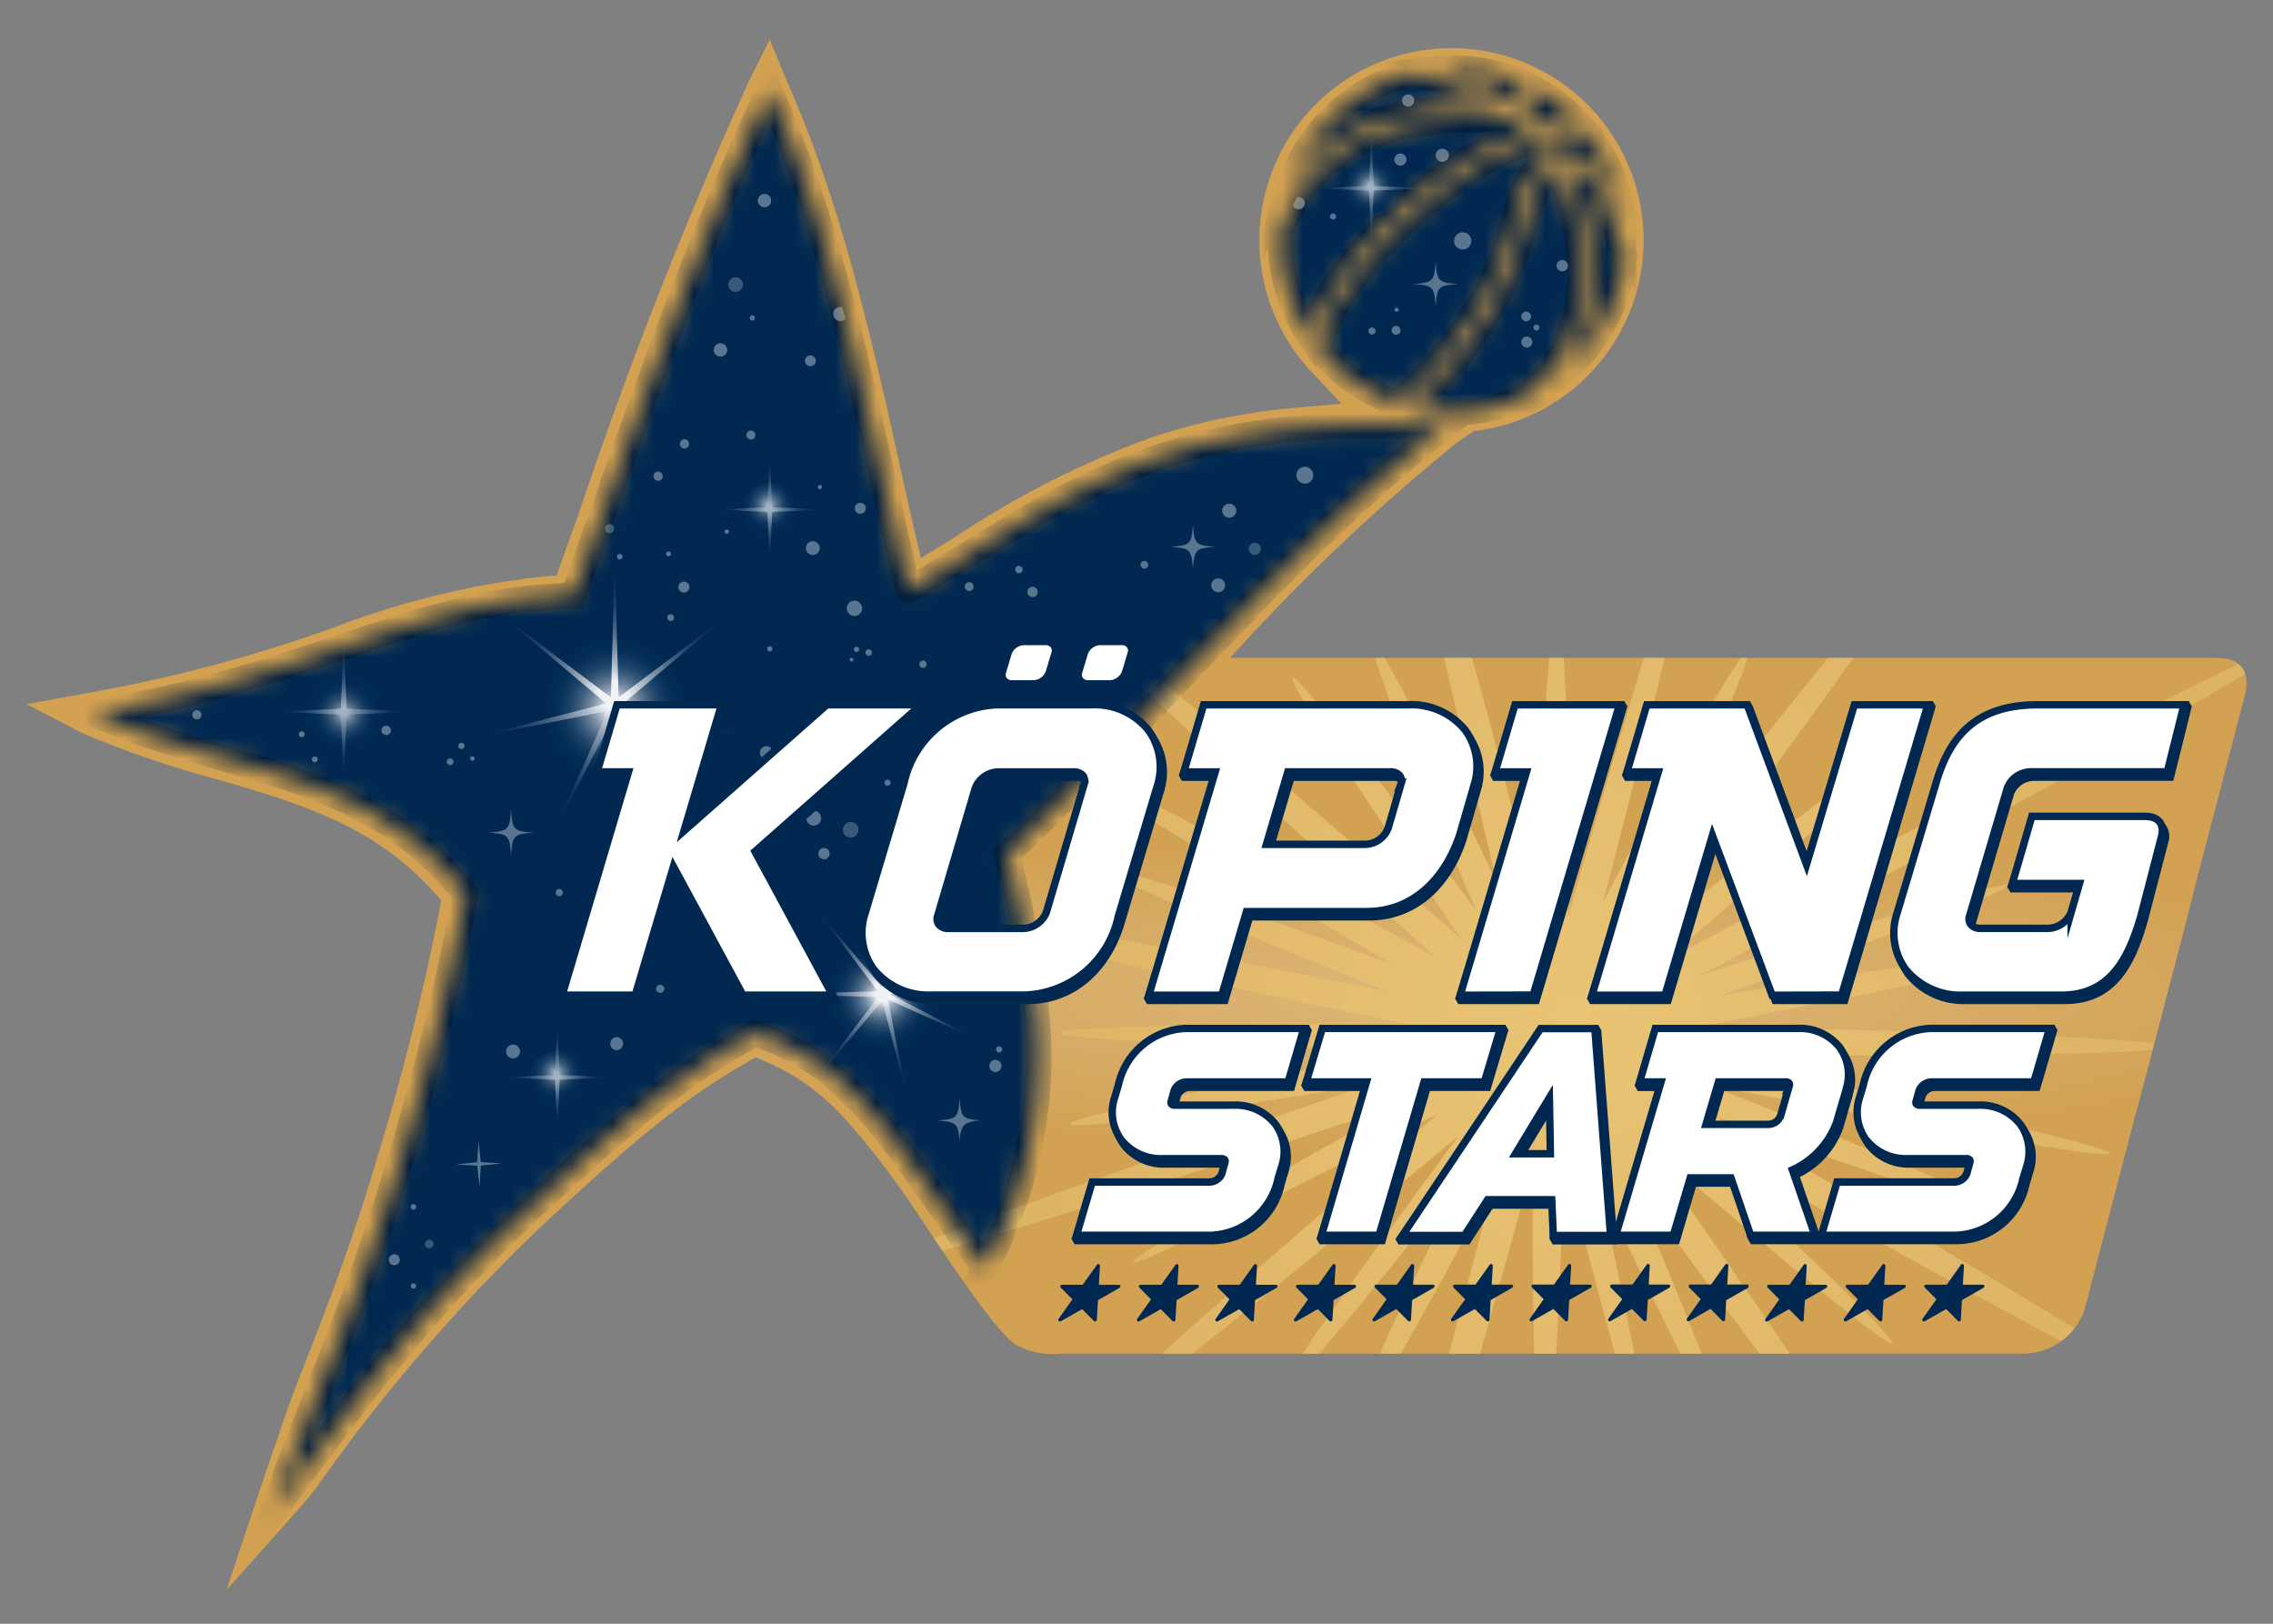 <?xml version="1.0" encoding="UTF-8"?>
<svg xmlns="http://www.w3.org/2000/svg" xmlns:xlink="http://www.w3.org/1999/xlink" id="kopingstar" width="112" height="80" viewBox="0 0 112 80"><rect x="0" y="0" width="112" height="80" fill="#808080" stroke="none"/> <defs> <style>.cls-1{fill:#fff;}.cls-2{clip-path:url(#clip-path);}.cls-3,.cls-97,.cls-98{fill:none;}.cls-4{fill:url(#Namnlös_övertoning_24);}.cls-5{clip-path:url(#clip-path-2);}.cls-6{fill:url(#Namnlös_övertoning_24-2);}.cls-7{clip-path:url(#clip-path-3);}.cls-8{fill:url(#Namnlös_övertoning_24-3);}.cls-9{clip-path:url(#clip-path-4);}.cls-10{fill:url(#Namnlös_övertoning_24-4);}.cls-11{clip-path:url(#clip-path-5);}.cls-12{fill:url(#Namnlös_övertoning_24-5);}.cls-13{clip-path:url(#clip-path-6);}.cls-14{fill:url(#Namnlös_övertoning_24-6);}.cls-15{clip-path:url(#clip-path-7);}.cls-16{fill:url(#Namnlös_övertoning_22);}.cls-17{clip-path:url(#clip-path-8);}.cls-18{fill:url(#Namnlös_övertoning_22-2);}.cls-19{clip-path:url(#clip-path-9);}.cls-20{fill:url(#Namnlös_övertoning_22-3);}.cls-21{clip-path:url(#clip-path-10);}.cls-22{fill:url(#Namnlös_övertoning_22-4);}.cls-23{clip-path:url(#clip-path-11);}.cls-24{fill:url(#Namnlös_övertoning_24-7);}.cls-25{clip-path:url(#clip-path-12);}.cls-26{fill:url(#Namnlös_övertoning_24-8);}.cls-27{clip-path:url(#clip-path-13);}.cls-28{fill:#d2a151;}.cls-29{clip-path:url(#clip-path-14);}.cls-30{fill:#d2a152;}.cls-31{fill:#d2a253;}.cls-32{fill:#d3a254;}.cls-33{fill:#d3a355;}.cls-34{fill:#d3a356;}.cls-35{fill:#d3a457;}.cls-36{fill:#d4a458;}.cls-37{fill:#d4a559;}.cls-38{fill:#d4a55a;}.cls-39{fill:#d4a65b;}.cls-40{fill:#d5a75c;}.cls-41{fill:#d5a75d;}.cls-42{fill:#d5a85e;}.cls-43{fill:#d5a85f;}.cls-44{fill:#d6a960;}.cls-45{fill:#d6a961;}.cls-46{fill:#d6aa62;}.cls-47{fill:#d6aa63;}.cls-48{fill:#d7ab64;}.cls-49{fill:#d7ab65;}.cls-50{fill:#d7ac66;}.cls-51{fill:#d7ac67;}.cls-52{fill:#d8ad68;}.cls-53{fill:#d8ae68;}.cls-54{fill:#d8ae69;}.cls-55{fill:#d8af6a;}.cls-56{fill:#d9af6b;}.cls-57{fill:#d9b06c;}.cls-58{fill:#d9b06d;}.cls-59{fill:#dab16e;}.cls-60{fill:#dab16f;}.cls-61{fill:#dab270;}.cls-62{fill:#dab271;}.cls-63{fill:#dbb372;}.cls-64{fill:#dbb373;}.cls-65{fill:#dbb474;}.cls-66{fill:url(#tona1);}.cls-67{mask:url(#mask);}.cls-68,.cls-96{fill:#002850;}.cls-68{stroke:#001d3d;stroke-linecap:round;stroke-width:1.279px;}.cls-68,.cls-97,.cls-98{stroke-miterlimit:10;}.cls-69{clip-path:url(#clip-path-15);}.cls-70{fill:url(#tona2);}.cls-71{clip-path:url(#clip-path-16);}.cls-72{fill:url(#tona2-2);}.cls-73{clip-path:url(#clip-path-17);}.cls-74{fill:url(#tona2-3);}.cls-75{clip-path:url(#clip-path-18);}.cls-76{fill:url(#tona2-4);}.cls-77{clip-path:url(#clip-path-19);}.cls-78{fill:url(#tona2-5);}.cls-79{clip-path:url(#clip-path-20);}.cls-80{fill:url(#tona2-6);}.cls-81{clip-path:url(#clip-path-21);}.cls-82{fill:url(#tona3);}.cls-83{clip-path:url(#clip-path-22);}.cls-84{fill:url(#tona3-2);}.cls-85{clip-path:url(#clip-path-23);}.cls-86{fill:url(#tona3-3);}.cls-87{clip-path:url(#clip-path-24);}.cls-88{fill:url(#tona3-4);}.cls-89{clip-path:url(#clip-path-25);}.cls-90{fill:url(#tona2-7);}.cls-91{clip-path:url(#clip-path-26);}.cls-92{fill:url(#tona2-8);}.cls-93{clip-path:url(#clip-path-27);}.cls-94{fill:#597590;}.cls-95{fill:#38597a;}.cls-97,.cls-98{stroke:#002850;}.cls-97{stroke-width:0.731px;}.cls-98{stroke-width:0.365px;}</style> <clipPath id="clip-path"> <path class="cls-3" d="M36.582,25.116a1.349,1.349,0,1,0,1.35-1.349,1.35,1.35,0,0,0-1.35,1.349"/> </clipPath> <radialGradient id="Namnlös_övertoning_24" cx="-168.987" cy="465.83" r="0.183" gradientTransform="matrix(7.387, 0, 0, -7.387, 1286.165, 3465.994)" gradientUnits="userSpaceOnUse"> <stop offset="0" stop-color="#fff"/> <stop offset="0.056" stop-color="#fff"/> <stop offset="1" stop-color="#fff"/> </radialGradient> <clipPath id="clip-path-2"> <polygon class="cls-3" points="37.813 24.987 35.206 25.105 37.813 25.223 37.931 27.83 38.049 25.223 40.656 25.105 38.049 24.987 37.931 22.38 37.813 24.987"/> </clipPath> <radialGradient id="Namnlös_övertoning_24-2" cx="-169.498" cy="456.826" r="0.183" gradientTransform="matrix(14.917, 0, 0, -14.917, 2566.295, 6839.496)" xlink:href="#Namnlös_övertoning_24"/> <clipPath id="clip-path-3"> <path class="cls-3" d="M26.111,53.091a1.349,1.349,0,1,0,1.35-1.35,1.349,1.349,0,0,0-1.35,1.35"/> </clipPath> <radialGradient id="Namnlös_övertoning_24-3" cx="-162.646" cy="482.772" r="0.183" gradientTransform="matrix(7.387, 0, 0, -7.387, 1228.854, 3619.114)" xlink:href="#Namnlös_övertoning_24"/> <clipPath id="clip-path-4"> <polygon class="cls-3" points="27.343 52.962 24.735 53.08 27.343 53.198 27.461 55.805 27.578 53.198 30.186 53.08 27.578 52.962 27.461 50.355 27.343 52.962"/> </clipPath> <radialGradient id="Namnlös_övertoning_24-4" cx="-166.358" cy="465.215" r="0.183" gradientTransform="matrix(14.917, 0, 0, -14.917, 2508.984, 6992.616)" xlink:href="#Namnlös_övertoning_24"/> <clipPath id="clip-path-5"> <path class="cls-3" d="M66.225,9.284a1.349,1.349,0,1,0,1.349-1.349,1.349,1.349,0,0,0-1.349,1.349"/> </clipPath> <radialGradient id="Namnlös_övertoning_24-5" cx="-186.94" cy="456.241" r="0.183" gradientTransform="matrix(7.387, 0, 0, -7.387, 1448.416, 3379.333)" xlink:href="#Namnlös_övertoning_24"/> <clipPath id="clip-path-6"> <path class="cls-3" d="M67.566,6.717l-.11,2.438-2.607.118,2.607.118.109,2.4.02-.022.107-2.378,2.59-.117h0l-2.592-.117L67.581,6.71l-.015.006"/> </clipPath> <radialGradient id="Namnlös_övertoning_24-6" cx="-178.388" cy="452.077" r="0.183" gradientTransform="matrix(14.917, 0, 0, -14.917, 2728.547, 6752.835)" xlink:href="#Namnlös_övertoning_24"/> <clipPath id="clip-path-7"> <path class="cls-3" d="M26.828,34.941a3.463,3.463,0,1,0,3.463-3.463,3.463,3.463,0,0,0-3.463,3.463"/> </clipPath> <radialGradient id="Namnlös_övertoning_22" cx="-167.802" cy="457.266" r="0.183" gradientTransform="matrix(18.956, 0, 0, -18.956, 3211.14, 8702.842)" gradientUnits="userSpaceOnUse"> <stop offset="0" stop-color="#fff"/> <stop offset="0.1" stop-color="#fff"/> <stop offset="1" stop-color="#fff"/> </radialGradient> <clipPath id="clip-path-8"> <polygon class="cls-3" points="30.102 34.361 24.7 30.296 29.865 34.658 23.319 36.346 29.949 35.028 27.188 41.199 30.292 35.192 33.395 41.199 30.634 35.028 37.264 36.346 30.718 34.658 35.883 30.296 30.481 34.361 30.292 27.603 30.102 34.361"/> </clipPath> <radialGradient id="Namnlös_övertoning_22-2" cx="-168.909" cy="452.539" r="0.183" gradientTransform="matrix(38.166, 0, 0, -38.166, 6476.792, 17305.837)" xlink:href="#Namnlös_övertoning_22"/> <clipPath id="clip-path-9"> <path class="cls-3" d="M40.986,48.539a2.594,2.594,0,1,0,2.529-2.014,2.6,2.6,0,0,0-2.529,2.014"/> </clipPath> <radialGradient id="Namnlös_övertoning_22-3" cx="-174.983" cy="464.109" r="0.183" gradientTransform="matrix(0, 14.217, 14.217, 0, -6554.574, 2536.941)" xlink:href="#Namnlös_övertoning_22"/> <clipPath id="clip-path-10"> <path class="cls-3" d="M43.476,48.666l-3.262-3.882,3.039,4.059-5.069.13,5.068.155-2.667,3.526.029.022,2.86-3.369,1.254,4.913-.977-4.975,4.623,2.082-4.5-2.339,4.51-2.316-4.633,2.059,1-4.97Z"/> </clipPath> <radialGradient id="Namnlös_övertoning_22-4" cx="-172.475" cy="455.938" r="0.183" gradientTransform="matrix(0, 28.624, 28.624, 0, -13007.254, 4986.204)" xlink:href="#Namnlös_övertoning_22"/> <clipPath id="clip-path-11"> <path class="cls-3" d="M15.082,35.077a1.856,1.856,0,1,0,1.855-1.855,1.856,1.856,0,0,0-1.855,1.855"/> </clipPath> <radialGradient id="Namnlös_övertoning_24-7" cx="-159.018" cy="467.089" r="0.183" gradientTransform="matrix(9.233, 0, 0, -9.233, 1485.186, 4347.807)" xlink:href="#Namnlös_övertoning_24"/> <clipPath id="clip-path-12"> <path class="cls-3" d="M16.929,31.851l-.138,3.065-3.259.147,3.259.147.147,3.259.147-3.259,3.259-.147-3.259-.147-.139-3.07-.017.006"/> </clipPath> <radialGradient id="Namnlös_övertoning_24-8" cx="-164.562" cy="457.449" r="0.183" gradientTransform="matrix(18.646, 0, 0, -18.646, 3085.349, 8564.684)" xlink:href="#Namnlös_övertoning_24"/> <clipPath id="clip-path-13"> <path class="cls-3" d="M78.275,15.4a8.286,8.286,0,0,1-1.252,2.943,8.443,8.443,0,0,0,3-5.732l-.654-1.919c-.381-1.031-.9-2.444-2.093-2.527l-.027,0c.089.2.186.426.3.709a14.568,14.568,0,0,1,.794,3.072,10.208,10.208,0,0,1-.039,3.328Zm-7.282,4.9a8.426,8.426,0,0,0,3.719-.586l.556-.356A5.726,5.726,0,0,0,77.022,17.2a9.561,9.561,0,0,0,.713-2.053,9.669,9.669,0,0,0,.03-3.139,14.1,14.1,0,0,0-.755-2.919c-.135-.327-.245-.582-.348-.806-.621.278-.927.894-1.257,1.9-.036.127-.074.261-.112.4-.112.4-.227.817-.4,1.305A16.754,16.754,0,0,1,72.358,16.9a16.561,16.561,0,0,1-2.55,2.861l-.078.056c-.109.077-.214.15-.32.219a8.518,8.518,0,0,0,1.583.266M76.4,7.762a6.315,6.315,0,0,0-.568-.888A13.6,13.6,0,0,0,70.52,9.858a19.409,19.409,0,0,0-3.941,4.088,12.234,12.234,0,0,0-1.1,1.827,5.068,5.068,0,0,0-.41,1.49,8.465,8.465,0,0,0,3.572,2.53,3.824,3.824,0,0,0,.731-.44l.075-.053a15.735,15.735,0,0,0,2.417-2.715,16.262,16.262,0,0,0,2.469-4.859c.169-.487.291-.925.4-1.312.038-.138.075-.271.113-.4A3.331,3.331,0,0,1,76.4,7.762M44.763,29.076c-2.021-8.26-3.381-16.813-6.853-24.63-3.825,8.056-6.655,16.533-9.667,24.913-7.489.086-12.96,4.019-23.671,5.782,6.863,3.062,13.523,2.74,18.356,8.913a114.39,114.39,0,0,1-3.239,13.189c-2.031,6.9-4.272,11.6-6.292,17.332,3.8-5.062,7.027-9.713,12.6-14.9,4.06-3.778,7.419-6.754,11.212-8.748,5.169,1.61,7.2,6.091,11.327,11.563A22.036,22.036,0,0,0,51.079,50.1a46.892,46.892,0,0,0-1.486-7.984c6.867-6.431,14.044-15.265,21.485-21.043-13.907-.972-19.15,3.876-26.315,8M71.171,4.088,69.6,3.6a8.487,8.487,0,0,0-6.08,5.65,6.641,6.641,0,0,1,2.443-2.378,9.361,9.361,0,0,1,3.284-1.258,14.066,14.066,0,0,1,3.294-.285,11.467,11.467,0,0,0,1.344-.041,11.2,11.2,0,0,0-2.715-1.2m3.658.48-.016-.559A8.157,8.157,0,0,0,70.928,3.4l.41.127a12.974,12.974,0,0,1,3.236,1.5.7.7,0,0,0,.255-.456m.586,1.819c-.109-.109-.224-.207-.386-.341a5.112,5.112,0,0,0-.455-.338,6.07,6.07,0,0,1-1.982.177,16.7,16.7,0,0,0-3.2.3,9.277,9.277,0,0,0-3.125,1.191,10.189,10.189,0,0,0-2.38,2.385,14.109,14.109,0,0,0-.664,1.375c-.034.09-.068.19-.1.293a8.431,8.431,0,0,0,1.458,5.188,8.447,8.447,0,0,1,.355-1.048A12.922,12.922,0,0,1,66.1,13.614a20.993,20.993,0,0,1,3.946-4.151,16.528,16.528,0,0,1,5.372-3.077M77.3,5.973l.368-.024A8.468,8.468,0,0,0,75.4,4.273l.009.328a1.344,1.344,0,0,1-.321.743q.136.1.318.244a5,5,0,0,1,.665.628c.426-.1.816-.181,1.222-.244m2.647,4.589.039.12A8.447,8.447,0,0,0,78.157,6.5l-.8.052c-.308.048-.615.106-.911.17a7.155,7.155,0,0,1,.521.861l.016,0a2.314,2.314,0,0,1,.335,0c1.557.109,2.172,1.769,2.621,2.982"/> </clipPath> <clipPath id="clip-path-14"> <path id="_Urklippsbana_" data-name="&lt;Urklippsbana&gt;" class="cls-28" d="M109.24,32.415H60.615A100.21,100.21,0,0,1,71.64,21.926c.085-.066.962-.682.962-.682a9.467,9.467,0,1,0-7.978-2.92L66.1,19.89l-2.142.189a31.158,31.158,0,0,0-7.183,1.46,45.091,45.091,0,0,0-9.583,4.839l-.583.358-1.238.759-.325-1.415c-.248-1.079-.49-2.165-.725-3.215l0-.021c-1.4-6.28-2.854-12.775-5.528-18.8l-.864-2.1L36.889,4.022a222.468,222.468,0,0,0-8.275,20.995l-.034.1c-.3.854-.613,1.726-.924,2.6l-.229.641-.679.049a41.238,41.238,0,0,0-10.322,2.518,73.85,73.85,0,0,1-12.1,3.219l-3.015.548,2.759,1.436A50.018,50.018,0,0,0,10.7,38.4c3.974,1.155,7.728,2.245,10.7,5.575l.341.382-.093.5a118.947,118.947,0,0,1-3.041,12.114c-1.27,4.313-2.639,7.8-3.962,11.169-.769,1.959-3.474,10.174-3.474,10.174s3.888-4.3,4.326-4.893l.014-.018A87.174,87.174,0,0,1,26.627,60.467c3.66-3.406,6.732-6.168,10.163-8.136l.444-.255.473.2a10.751,10.751,0,0,1,3.636,2.53,38.981,38.981,0,0,1,3.848,4.961c.544.778,3.683,5.716,4.867,6.493a3.867,3.867,0,0,0,2.218.433H99.782a3.254,3.254,0,0,0,2.911-2.088l7.855-30.1s.8-2.088-1.308-2.088"/> </clipPath> <radialGradient id="tona1" cx="77.567" cy="50.056" r="30.481" gradientUnits="userSpaceOnUse"> <stop offset="0" stop-color="#e9c475"/> <stop offset="1" stop-color="#ddb364"/> </radialGradient> <mask id="mask" x="-5.319" y="-12.128" width="90.253" height="90.413" maskUnits="userSpaceOnUse"> <path class="cls-1" d="M78.275,15.4a8.284,8.284,0,0,1-1.252,2.943,8.444,8.444,0,0,0,3-5.732l-.654-1.919c-.381-1.031-.9-2.443-2.093-2.527h-.027c.089.2.187.426.3.709a14.565,14.565,0,0,1,.794,3.072,10.2,10.2,0,0,1-.039,3.328Zm-7.282,4.9a8.429,8.429,0,0,0,3.719-.586l.556-.356A5.726,5.726,0,0,0,77.022,17.2a9.549,9.549,0,0,0,.713-2.053,9.679,9.679,0,0,0,.03-3.139,14.1,14.1,0,0,0-.755-2.919c-.135-.327-.245-.582-.348-.805-.621.278-.927.894-1.257,1.9-.036.127-.074.261-.112.4-.112.4-.228.817-.4,1.305A16.755,16.755,0,0,1,72.358,16.9a16.553,16.553,0,0,1-2.55,2.861l-.078.056c-.109.077-.214.15-.32.219a8.505,8.505,0,0,0,1.583.267M76.4,7.762a6.33,6.33,0,0,0-.568-.888A13.6,13.6,0,0,0,70.52,9.858a19.4,19.4,0,0,0-3.941,4.088,12.211,12.211,0,0,0-1.1,1.827,5.067,5.067,0,0,0-.41,1.49,8.465,8.465,0,0,0,3.572,2.53,3.838,3.838,0,0,0,.731-.44l.075-.053a15.726,15.726,0,0,0,2.417-2.715,16.262,16.262,0,0,0,2.469-4.859c.169-.487.291-.925.4-1.312.038-.138.075-.271.113-.4A3.331,3.331,0,0,1,76.4,7.762M44.763,29.076c-2.021-8.26-3.381-16.813-6.853-24.63-3.825,8.055-6.655,16.533-9.667,24.913-7.489.086-12.96,4.019-23.671,5.782,6.862,3.062,13.522,2.74,18.356,8.913a114.375,114.375,0,0,1-3.239,13.189c-2.032,6.9-4.272,11.6-6.292,17.332,3.8-5.062,7.028-9.713,12.6-14.9,4.06-3.779,7.419-6.754,11.212-8.748,5.169,1.61,7.2,6.091,11.327,11.563a22.036,22.036,0,0,0,2.547-12.389,46.888,46.888,0,0,0-1.486-7.984c6.867-6.431,14.044-15.265,21.485-21.043-13.907-.972-19.15,3.876-26.315,8M71.171,4.088,69.6,3.6a8.487,8.487,0,0,0-6.08,5.65,6.638,6.638,0,0,1,2.443-2.378,9.355,9.355,0,0,1,3.284-1.258,14.066,14.066,0,0,1,3.294-.285,11.513,11.513,0,0,0,1.344-.041,11.215,11.215,0,0,0-2.715-1.2m3.658.48-.016-.559A8.157,8.157,0,0,0,70.928,3.4l.41.127a12.967,12.967,0,0,1,3.236,1.5.7.7,0,0,0,.255-.456m.586,1.819c-.109-.109-.223-.207-.386-.341a5.18,5.18,0,0,0-.455-.338,6.064,6.064,0,0,1-1.982.177,16.682,16.682,0,0,0-3.2.3,9.271,9.271,0,0,0-3.125,1.191,10.186,10.186,0,0,0-2.38,2.385,14.151,14.151,0,0,0-.664,1.375c-.034.09-.068.19-.1.292a8.432,8.432,0,0,0,1.458,5.188,8.479,8.479,0,0,1,.355-1.048A12.91,12.91,0,0,1,66.1,13.614a20.986,20.986,0,0,1,3.946-4.151,16.529,16.529,0,0,1,5.372-3.077M77.3,5.973l.368-.024A8.477,8.477,0,0,0,75.4,4.273l.009.328a1.346,1.346,0,0,1-.321.743c.09.064.2.145.318.244a4.985,4.985,0,0,1,.665.628c.426-.1.816-.181,1.222-.244m2.647,4.589.04.12A8.449,8.449,0,0,0,78.157,6.5l-.8.052c-.308.048-.616.106-.911.17a7.167,7.167,0,0,1,.521.861l.016,0a2.289,2.289,0,0,1,.335,0c1.557.109,2.172,1.769,2.621,2.982"/> <g class="cls-2"> <rect class="cls-4" x="36.582" y="23.767" width="2.699" height="2.699"/> </g> <g class="cls-5"> <rect class="cls-6" x="35.206" y="22.38" width="5.45" height="5.45"/> </g> <g class="cls-7"> <rect class="cls-8" x="26.111" y="51.741" width="2.699" height="2.699"/> </g> <g class="cls-9"> <rect class="cls-10" x="24.735" y="50.355" width="5.45" height="5.451"/> </g> <g class="cls-11"> <rect class="cls-12" x="66.225" y="7.934" width="2.699" height="2.699"/> </g> <g class="cls-13"> <rect class="cls-14" x="64.849" y="6.71" width="5.435" height="5.08"/> </g> <g class="cls-15"> <rect class="cls-16" x="26.828" y="31.478" width="6.926" height="6.926"/> </g> <g class="cls-17"> <rect class="cls-18" x="23.319" y="27.603" width="13.945" height="13.596"/> </g> <g class="cls-19"> <rect class="cls-20" x="40.219" y="45.857" width="6.596" height="6.787" transform="translate(-14.261 80.573) rotate(-77)"/> </g> <g class="cls-21"> <rect class="cls-22" x="37.042" y="42.843" width="12.486" height="12.294" transform="translate(-14.186 80.145) rotate(-77)"/> </g> <g class="cls-23"> <rect class="cls-24" x="15.082" y="33.221" width="3.711" height="3.711"/> </g> <g class="cls-25"> <rect class="cls-26" x="13.531" y="31.845" width="6.813" height="6.624"/> </g> <g class="cls-27"> <path class="cls-1" d="M75.421,37.667a.16.16,0,1,0,.16-.16.16.16,0,0,0-.16.16M72.086,49.485a.217.217,0,1,0-.217-.217.217.217,0,0,0,.217.217m-.125,7.8a.209.209,0,1,0-.2.223.21.21,0,0,0,.2-.223m-.59,4.9a.285.285,0,1,0,.285-.286.286.286,0,0,0-.285.286M71.237,32.8a.2.2,0,1,0,.2-.2.2.2,0,0,0-.2.2m-.646-9.164a.2.2,0,1,0,.2-.2.2.2,0,0,0-.2.2M68.847,37.061a.335.335,0,1,0,.335-.336.335.335,0,0,0-.335.336m.427-29.069a.3.3,0,1,0-.4.144.3.3,0,0,0,.4-.144M65.359,49.908a.206.206,0,1,0,.206-.207.206.206,0,0,0-.206.207M63.809,68.875v.261a.131.131,0,0,0,0-.261M58.553,72.32a.208.208,0,1,0,.2-.214.209.209,0,0,0-.2.214m.455-24.006a.261.261,0,1,0-.261.262.262.262,0,0,0,.261-.262m-.675,20.2a.272.272,0,1,0,.272-.274.273.273,0,0,0-.272.274m-.1-2.66a.279.279,0,1,0,.279-.281.28.28,0,0,0-.279.281m-.064-27.107a.254.254,0,1,0,.255-.255.255.255,0,0,0-.255.255M53.894,70.382a.171.171,0,1,0,.174-.168.171.171,0,0,0-.174.168M51.934,59.3a.294.294,0,1,0,.294-.3.295.295,0,0,0-.294.3M-2.693,50.451a.387.387,0,0,0,.386-.388.387.387,0,0,0-.386-.388.387.387,0,0,0-.387.388.387.387,0,0,0,.387.388m49.578,19.13a.358.358,0,1,0,.366-.351.358.358,0,0,0-.366.351m.423-.485a.175.175,0,1,0-.164-.184.174.174,0,0,0,.164.184m-4.583,1.3a.209.209,0,1,0,.209-.209.209.209,0,0,0-.209.209M41.933,32.59a.094.094,0,1,0-.068-.115.094.094,0,0,0,.068.115m.178-.689a.131.131,0,0,0,0,.184.129.129,0,0,0,.183,0,.131.131,0,0,0,0-.184.129.129,0,0,0-.183,0M40.858,67.319a.272.272,0,1,0,.337-.187.273.273,0,0,0-.337.187M39.837,38.637a.137.137,0,1,0,.184-.058.137.137,0,0,0-.184.058m-1.867,32.7a.162.162,0,1,0,.162-.163.162.162,0,0,0-.162.163M37.36,52.093a.266.266,0,1,0,.338-.167.267.267,0,0,0-.338.167M35.1,35.567a.286.286,0,1,0,.386-.121.287.287,0,0,0-.386.121m-9.485,31.5a.13.13,0,1,0,.132-.129.13.13,0,0,0-.132.129M24.956,51.7a.342.342,0,1,0,.43-.22.343.343,0,0,0-.43.22M20.242,63.364a.13.13,0,1,0,.127-.134.13.13,0,0,0-.127.134M8.065,51.585a.091.091,0,1,0,.091-.092.092.092,0,0,0-.091.092M6.351,69.459a.172.172,0,1,0,.172-.172.172.172,0,0,0-.172.172m-9.043-6.484a.13.13,0,0,0,.158.095.13.13,0,0,0,.095-.158.13.13,0,0,0-.158-.1.131.131,0,0,0-.094.159M-5.319,7.057a.237.237,0,0,0,.054-.15.237.237,0,0,0-.054-.15Zm1.6-7.405a.217.217,0,0,0-.217-.218.217.217,0,0,0-.217.218.217.217,0,0,0,.217.218.217.217,0,0,0,.217-.218m.53,36.743a.3.3,0,0,0,.1-.23.3.3,0,0,0-.1-.22ZM-2.4,33.05a.177.177,0,0,0-.19-.163.177.177,0,0,0-.162.191.177.177,0,0,0,.19.163A.177.177,0,0,0-2.4,33.05m.26,22.474a.131.131,0,0,0-.1.155.13.13,0,0,0,.154.1.131.131,0,0,0,.1-.155.13.13,0,0,0-.154-.1m.348-15.706a.208.208,0,0,0-.22-.2.208.208,0,0,0-.195.22.208.208,0,0,0,.22.2.208.208,0,0,0,.195-.22m1.474,6.615a.13.13,0,0,0-.143-.116.13.13,0,0,0-.116.143.13.13,0,0,0,.143.116.13.13,0,0,0,.116-.143m.646-49.3a.184.184,0,0,0-.184-.185.184.184,0,0,0-.184.185.184.184,0,0,0,.184.185.184.184,0,0,0,.184-.185M2.491,36.606a.143.143,0,1,0-.14.146.143.143,0,0,0,.14-.146m.061,21.972a.118.118,0,1,0-.118.118.118.118,0,0,0,.118-.118m1.119-10.9a.17.17,0,1,0-.17.17.17.17,0,0,0,.17-.17M3.984,52.1a.107.107,0,1,0-.107.108.108.108,0,0,0,.107-.108M4.446,1.457a.1.1,0,1,0-.1.1.1.1,0,0,0,.1-.1m.246,49.781a.191.191,0,1,0-.191.192.192.192,0,0,0,.191-.192m.69,24.691a.388.388,0,1,0-.137.532.386.386,0,0,0,.137-.532m.553-30.523a.174.174,0,1,0-.174.175.175.175,0,0,0,.174-.175m.852-8.333a.277.277,0,1,0-.277.277.277.277,0,0,0,.277-.277M6.9,74.813a.209.209,0,1,0-.188.228.209.209,0,0,0,.188-.228M7.276-1.868a.179.179,0,0,0-.135-.214.178.178,0,0,0-.213.136.179.179,0,0,0,.135.214.178.178,0,0,0,.213-.136m.012,55.123a.108.108,0,1,0-.108.108.108.108,0,0,0,.108-.108m.968-6.7a.141.141,0,1,0-.136.145.141.141,0,0,0,.136-.145m.922-.837a.083.083,0,1,0-.083.084.083.083,0,0,0,.083-.084m.068.819a.175.175,0,1,0-.175.176.175.175,0,0,0,.175-.176m.684-11.328a.228.228,0,1,0-.221.236.229.229,0,0,0,.221-.236m.946,31.851a.272.272,0,1,0-.264.282.273.273,0,0,0,.264-.282m.808,5.737a.186.186,0,0,0-.065.254.184.184,0,0,0,.253.066.185.185,0,0,0-.188-.32m.192-37.935a.132.132,0,1,0-.132.132.132.132,0,0,0,.132-.132m.166,34.993a.175.175,0,1,0-.175.176.175.175,0,0,0,.175-.176m.457-23a.084.084,0,1,0-.083.084.084.084,0,0,0,.083-.084m1.779,22.624a.272.272,0,1,0-.265.28.273.273,0,0,0,.265-.28M15,36.227a.144.144,0,1,0-.187.082A.145.145,0,0,0,15,36.227m.225,22.721a.284.284,0,1,0-.455.227.133.133,0,1,0,.223.1.135.135,0,0,0-.008-.044.284.284,0,0,0,.239-.281m.426-21.506a.143.143,0,1,0-.171.109.144.144,0,0,0,.171-.109m.3,29.957a.13.13,0,1,0-.126.135.13.13,0,0,0,.126-.135m3.3-31.365a.233.233,0,1,0-.278.177.234.234,0,0,0,.278-.177M19.7,62.068a.272.272,0,1,0-.276.27.273.273,0,0,0,.276-.27m.807-2.605a.136.136,0,1,0-.136.136.136.136,0,0,0,.136-.136m2.362-22.634a.156.156,0,1,0-.213.056.156.156,0,0,0,.213-.056m.517.564a.111.111,0,1,0-.133.085.112.112,0,0,0,.133-.085m1.347,19.927-1.044-.065-.11-1.04-.066,1.044-1.04.111,1.044.065.111,1.04.065-1.044Zm-.389-52.5a.189.189,0,1,0-.267,0,.189.189,0,0,0,.267,0m1.4,24.627a.139.139,0,1,0-.193.04.14.14,0,0,0,.193-.04m-3.42,8.172a.167.167,0,1,0-.228.061.167.167,0,0,0,.228-.061M26.3,41.021c-.989-.072-1.047-.131-1.12-1.119-.072.989-.131,1.047-1.119,1.119.989.072,1.047.13,1.119,1.119.072-.989.131-1.047,1.12-1.119m1.414,3.038a.176.176,0,1,0-.238.075.177.177,0,0,0,.238-.075M28.472.547a.115.115,0,1,0-.139.084.115.115,0,0,0,.139-.084m1.141,3.266a.245.245,0,1,0-.279.207.246.246,0,0,0,.279-.207M30.654,27.5a.136.136,0,1,0-.187.045.136.136,0,0,0,.187-.045M31.2,53.02a.2.2,0,1,0-.228.156.2.2,0,0,0,.228-.156m.462,17.367a.34.34,0,1,0,.339.34.339.339,0,0,0-.339-.34m.452-29.265a.233.233,0,1,0-.313.1.234.234,0,0,0,.313-.1m.507-17.532a.227.227,0,1,0-.314.065.228.228,0,0,0,.314-.065m.113,25.161a.2.2,0,1,0-.224.167.2.2,0,0,0,.224-.167m.313-21.4a.121.121,0,1,0-.165.043.121.121,0,0,0,.165-.043m.12,3.2a.167.167,0,1,0-.236,0,.167.167,0,0,0,.236,0m.084,36.1a.177.177,0,1,0-.209.14.178.178,0,0,0,.209-.14m.221-37.86a.271.271,0,1,0,.37-.1.272.272,0,0,0-.37.1m.325-7.14a.226.226,0,1,0,.155.279.225.225,0,0,0-.155-.279m.572-15.732a.4.4,0,1,0,.314.463.395.395,0,0,0-.314-.463m.7-7a.309.309,0,0,0,0-.436.306.306,0,0,0-.434,0,.309.309,0,0,0,0,.435.306.306,0,0,0,.434,0m.758,18.424a.331.331,0,1,0-.42.207.332.332,0,0,0,.42-.207m.088,8.9a.108.108,0,1,0-.15.031.109.109,0,0,0,.15-.031M36.087,63.1a.182.182,0,1,0,.125.225.181.181,0,0,0-.125-.225M30.7,51.478a.318.318,0,1,0-.371.254.319.319,0,0,0,.371-.254M37.143,15.77a.127.127,0,1,0-.177-.032.126.126,0,0,0,.177.032m.048,5.783a.222.222,0,1,0-.3.073.222.222,0,0,0,.3-.073m.778-11.533a.329.329,0,1,0-.437.16.331.331,0,0,0,.437-.16m.073,22.014a.129.129,0,1,0-.177.047.13.13,0,0,0,.177-.047m.04,5.095a.32.32,0,1,0-.364.271.321.321,0,0,0,.364-.271m.487,19.318a.288.288,0,1,0-.339.227.289.289,0,0,0,.339-.227M38.7,3.368a.148.148,0,0,0,0-.208.147.147,0,1,0,0,.208M40.082,18a.267.267,0,1,0-.37-.067.265.265,0,0,0,.37.067m.063,8.679a.34.34,0,1,0,.232.421.339.339,0,0,0-.232-.421m.347-2.623a.106.106,0,1,0-.145.035.106.106,0,0,0,.145-.035m-.044,16.358a.367.367,0,1,0-.452.253.367.367,0,0,0,.452-.253m.432,1.645a.279.279,0,1,0-.279.28.279.279,0,0,0,.279-.28M41.717-6.4a.273.273,0,0,0-.316-.223.274.274,0,0,0-.222.318.273.273,0,0,0,.316.223.274.274,0,0,0,.222-.318m.038,21.92a.351.351,0,1,0-.4.3.352.352,0,0,0,.4-.3M41.764,29.8a.378.378,0,1,0,.508-.165.38.38,0,0,0-.508.165m.861-26.512a.233.233,0,1,0-.212.253.233.233,0,0,0,.212-.253m-.04,21.949a.272.272,0,1,0-.384,0,.274.274,0,0,0,.384,0m.376,6.96a.162.162,0,1,0-.2.111.163.163,0,0,0,.2-.111m.328-16.86a.171.171,0,1,0-.2.135.172.172,0,0,0,.2-.135m.325,42.516a.138.138,0,1,0,.108.163.138.138,0,0,0-.108-.163m.141-19.44a.153.153,0,1,0,.129.174.153.153,0,0,0-.129-.174m.283-26.786a.157.157,0,1,0-.209.077.158.158,0,0,0,.209-.077M44.673-7.1a.191.191,0,0,0-.233-.137.192.192,0,0,0-.137.234.191.191,0,0,0,.233.137.192.192,0,0,0,.137-.234m1.437,76.452a.13.13,0,1,0-.161.089.131.131,0,0,0,.161-.089m.068-14.144c.979.071,1.037.129,1.108,1.108a1.609,1.609,0,0,1,.191-.862.131.131,0,0,0,.08-.072,1.754,1.754,0,0,1,.837-.175c-.979-.071-1.037-.129-1.108-1.108-.071.979-.129,1.037-1.108,1.108m.627-62a.13.13,0,0,0-.151-.106.131.131,0,0,0-.106.152.131.131,0,0,0,.151.106A.131.131,0,0,0,46.8-6.8M47.5,37.585a.434.434,0,1,0,.27.551.432.432,0,0,0-.27-.551m.276-8.9a.217.217,0,1,0,.2.229.216.216,0,0,0-.2-.229m.3-16.648a.175.175,0,1,0-.216.121.176.176,0,0,0,.216-.121M45.561,32.566a.181.181,0,1,0,.079.244.18.18,0,0,0-.079-.244M48.782-8.5a.229.229,0,0,0-.294-.137.23.23,0,0,0-.136.3.229.229,0,0,0,.294.137.23.23,0,0,0,.136-.3m.355,60.734a.3.3,0,1,0,.2.365.294.294,0,0,0-.2-.365m.243-.5a.152.152,0,1,0-.177.121.152.152,0,0,0,.177-.121m1-23.725a.183.183,0,1,0-.122.229.183.183,0,0,0,.122-.229m.756,1.156a.256.256,0,1,0-.256.257.257.257,0,0,0,.256-.257m.094,29.113a.283.283,0,1,0-.3.268.283.283,0,0,0,.3-.268m1.4-42.613a.351.351,0,1,0-.37.333.352.352,0,0,0,.37-.333m.295-25.247a.109.109,0,0,0-.14-.065.11.11,0,0,0-.065.141.109.109,0,0,0,.14.065.109.109,0,0,0,.065-.141m.559,9.145A.143.143,0,0,0,53.369-.6.143.143,0,0,0,53.2-.49a.143.143,0,0,0,.113.168.143.143,0,0,0,.167-.114m.1,8.234a.142.142,0,1,0-.189.069.143.143,0,0,0,.189-.069m.654,9.137a.366.366,0,1,0-.366.367.366.366,0,0,0,.366-.367m.884,24.542a.206.206,0,1,0-.262.129.207.207,0,0,0,.262-.129m.035,26.267a.358.358,0,1,0,.3.4.357.357,0,0,0-.3-.4M55.7-7.292a.185.185,0,0,0-.092-.244.183.183,0,0,0-.243.092.185.185,0,0,0,.092.244.184.184,0,0,0,.243-.092m.48,66.352a.135.135,0,1,0,.142-.128.135.135,0,0,0-.142.128m.4-31.233a.188.188,0,1,0-.185.191.188.188,0,0,0,.185-.191m.336,13.14a.478.478,0,1,0,.478-.48.479.479,0,0,0-.478.48m.457-52.773a.22.22,0,0,0-.092-.3.219.219,0,0,0-.3.093.22.22,0,0,0,.092.3.218.218,0,0,0,.3-.093m1.75,28.461a.168.168,0,1,0-.177.159.168.168,0,0,0,.177-.159m.771,10.29c-.979-.072-1.037-.129-1.108-1.108-.071.979-.129,1.037-1.108,1.108.979.071,1.037.129,1.108,1.108.071-.979.129-1.037,1.108-1.108m.137,1.557a.34.34,0,1,0,.339.34.339.339,0,0,0-.339-.34m.892-3.337a.347.347,0,1,0-.347.349.348.348,0,0,0,.347-.349m.689-9.521a.3.3,0,1,0-.3.31.305.305,0,0,0,.3-.31M61.943,69.7a.17.17,0,1,0-.192.146.171.171,0,0,0,.192-.146m1.812-37.667a.425.425,0,1,0-.425.426.425.425,0,0,0,.425-.426m.114,16.412a.454.454,0,1,0-.454.455.454.454,0,0,0,.454-.455m.842-25.03a.414.414,0,1,0-.414.415.414.414,0,0,0,.414-.415M65.756-.528a.481.481,0,0,0-.48-.482.481.481,0,0,0-.481.482.481.481,0,0,0,.481.482.481.481,0,0,0,.48-.482m.19,34.7a.267.267,0,1,0-.145.349.266.266,0,0,0,.145-.349m.8,7.658a.228.228,0,1,0-.228.229.228.228,0,0,0,.228-.229m.611-21.188a.3.3,0,1,0-.3.3.3.3,0,0,0,.3-.3m.419-4.349a.175.175,0,1,0-.169.181.175.175,0,0,0,.169-.181M68.44,29.01a.162.162,0,1,0-.162.162.162.162,0,0,0,.162-.162m.352-12.956a.219.219,0,1,0,.218.219.218.218,0,0,0-.218-.219m-.074-.8a.1.1,0,1,0,.1-.1.1.1,0,0,0-.1.1m8.522-2.262a.279.279,0,1,0-.17.357.278.278,0,0,0,.17-.357M69.678,5.008a.3.3,0,1,0-.35.238.3.3,0,0,0,.35-.238m1.063,7.879c-.071.979-.129,1.037-1.108,1.108.979.071,1.037.129,1.108,1.108.071-.979.129-1.037,1.108-1.108-.979-.071-1.037-.129-1.108-1.108m.65-5.24a.325.325,0,1,0-.325.326.325.325,0,0,0,.325-.326M65.829,10.7a.148.148,0,1,0-.179.109.148.148,0,0,0,.179-.109M72.478,12a.425.425,0,1,0-.535.274A.427.427,0,0,0,72.478,12m2.095,31.689a.342.342,0,1,0,.361.319.341.341,0,0,0-.361-.319m-.045-22.329a.162.162,0,1,0,.2.111.162.162,0,0,0-.2-.111M64.172,10.255a.3.3,0,1,0-.422-.067.3.3,0,0,0,.422.067m11.264,5.4a.24.24,0,1,0-.29.176.241.241,0,0,0,.29-.176m.065,1.243a.272.272,0,1,0-.31.229.273.273,0,0,0,.31-.229m.291-.637a.144.144,0,1,0-.2-.032.145.145,0,0,0,.2.032m.2,47.638a.271.271,0,0,0,.2-.085v-.376a.273.273,0,1,0-.2.461M79.027-1.723a.565.565,0,0,0-.565.567.565.565,0,0,0,.565.567.565.565,0,0,0,.565-.567.565.565,0,0,0-.565-.567m1.43-1.865a.627.627,0,0,0-.51-.725.625.625,0,0,0-.722.512.627.627,0,0,0,.51.725.625.625,0,0,0,.722-.512M82.07-5.5a.432.432,0,0,0-.566-.236.435.435,0,0,0-.235.568.432.432,0,0,0,.566.236A.435.435,0,0,0,82.07-5.5m1.761,6.965a.48.48,0,1,0,.39.555.478.478,0,0,0-.39-.555m1.1-2.533a.572.572,0,0,0-.478-.652.57.57,0,0,0-.649.48.572.572,0,0,0,.478.652.57.57,0,0,0,.649-.48"/> <path class="cls-1" d="M7.159,26.93a.161.161,0,1,0,.151-.171.161.161,0,0,0-.151.171m-9.932,2.644a.214.214,0,0,0-.213-.214.214.214,0,0,0-.213.214.214.214,0,0,0,.213.214.214.214,0,0,0,.213-.214m.738-20.159a.134.134,0,0,0-.134-.135.134.134,0,0,0-.134.135.134.134,0,0,0,.134.134.134.134,0,0,0,.134-.134M-.841,7.338a.114.114,0,0,0-.114-.114.114.114,0,0,0-.114.114.114.114,0,0,0,.114.114.114.114,0,0,0,.114-.114m.382,3.192a.13.13,0,0,0-.149-.109.13.13,0,0,0-.108.149.13.13,0,0,0,.149.109.13.13,0,0,0,.108-.149m.4,11.289a.287.287,0,0,0-.309-.265.288.288,0,0,0-.264.31.287.287,0,0,0,.309.265.288.288,0,0,0,.264-.31M1.1,16.275a.347.347,0,1,0-.347.348.347.347,0,0,0,.347-.348m.086,10.408a.337.337,0,1,0-.316.358.337.337,0,0,0,.316-.358m1.236-.09a.339.339,0,1,0-.328.35.339.339,0,0,0,.328-.35M2.751,7.868a.19.19,0,1,0-.174.206.19.19,0,0,0,.174-.206m.5,21.152a.2.2,0,1,0-.193.2.2.2,0,0,0,.193-.2m.631,1.051a.218.218,0,1,0-.218.219.218.218,0,0,0,.218-.219M5.3,21.916a.137.137,0,1,0-.126.148.137.137,0,0,0,.126-.148m.683,7.7a.339.339,0,1,0,.33-.349.339.339,0,0,0-.33.349m.533-15.387a.168.168,0,1,0-.137.2.168.168,0,0,0,.137-.2m.154,2.54a.318.318,0,1,0-.315.323.319.319,0,0,0,.315-.323M7.836,16.5a.354.354,0,1,0-.566.283.166.166,0,1,0,.268.067.354.354,0,0,0,.3-.35m.9,10.513a.162.162,0,1,0-.157.167.162.162,0,0,0,.157-.167m2.477-5.241a.262.262,0,1,0-.33.169.262.262,0,0,0,.33-.169M12.59,17.28a.152.152,0,1,0-.15.154.152.152,0,0,0,.15-.154M12.8,29.889a.162.162,0,1,0,.166.158.162.162,0,0,0-.166-.158m.352-8.1a.155.155,0,1,0-.155.155.155.155,0,0,0,.155-.155m1.256-4.646a.169.169,0,1,0-.169.169.169.169,0,0,0,.169-.169m.392,8.778a.339.339,0,1,0-.343.336.339.339,0,0,0,.343-.336m.588-15.495a.141.141,0,1,0-.084.182.141.141,0,0,0,.084-.182m.574,1.726a.251.251,0,1,0-.251.252.252.252,0,0,0,.251-.252m4.669.455a.12.12,0,1,0-.12.12.12.12,0,0,0,.12-.12m.458,14a.162.162,0,1,0-.164.16.162.162,0,0,0,.164-.16m.255,34.75a.21.21,0,1,0-.265.135.211.211,0,0,0,.265-.135M21.9,29.117a.235.235,0,1,0,.133.305.234.234,0,0,0-.133-.305m.289-8.439a.165.165,0,0,0,.041-.229.164.164,0,1,0-.041.229m5.336-.233a.243.243,0,1,0-.284.194.244.244,0,0,0,.284-.194m.5-9.52a.2.2,0,1,0-.256.131.2.2,0,0,0,.256-.131m1.2,13.646a.253.253,0,1,0-.346.09.254.254,0,0,0,.346-.09m.887-6.179a.2.2,0,1,0-.269.1.2.2,0,0,0,.269-.1m.147,7.7a.221.221,0,1,0-.26.174.222.222,0,0,0,.26-.174m6.342-12a.359.359,0,1,0-.422.283.36.36,0,0,0,.422-.283m5.7,26.858a.385.385,0,1,0-.444.315.386.386,0,0,0,.444-.315M62.124,27.092a.3.3,0,1,0-.345.244.3.3,0,0,0,.345-.244"/> </g> </mask> <clipPath id="clip-path-15"> <path class="cls-3" d="M36.582,25.116a1.349,1.349,0,1,0,1.35-1.349,1.35,1.35,0,0,0-1.35,1.349"/> </clipPath> <radialGradient id="tona2" cx="-168.987" cy="465.83" r="0.183" gradientTransform="matrix(7.387, 0, 0, -7.387, 1286.165, 3465.994)" gradientUnits="userSpaceOnUse"> <stop offset="0" stop-color="#a3b2c1"/> <stop offset="0.004" stop-color="#a3b2c1"/> <stop offset="0.056" stop-color="#a3b2c1"/> <stop offset="0.154" stop-color="#7f94a9"/> <stop offset="0.278" stop-color="#58748f"/> <stop offset="0.407" stop-color="#38597a"/> <stop offset="0.539" stop-color="#1f4469"/> <stop offset="0.678" stop-color="#0e365d"/> <stop offset="0.826" stop-color="#032d56"/> <stop offset="1" stop-color="#002a54"/> </radialGradient> <clipPath id="clip-path-16"> <polygon class="cls-3" points="37.813 24.987 35.206 25.105 37.813 25.223 37.931 27.83 38.049 25.223 40.656 25.105 38.049 24.987 37.931 22.38 37.813 24.987"/> </clipPath> <radialGradient id="tona2-2" cx="-169.498" cy="456.826" r="0.183" gradientTransform="matrix(14.917, 0, 0, -14.917, 2566.295, 6839.496)" xlink:href="#tona2"/> <clipPath id="clip-path-17"> <path class="cls-3" d="M26.111,53.091a1.349,1.349,0,1,0,1.35-1.35,1.349,1.349,0,0,0-1.35,1.35"/> </clipPath> <radialGradient id="tona2-3" cx="-162.646" cy="482.772" r="0.183" gradientTransform="matrix(7.387, 0, 0, -7.387, 1228.854, 3619.114)" xlink:href="#tona2"/> <clipPath id="clip-path-18"> <polygon class="cls-3" points="27.343 52.962 24.735 53.08 27.343 53.198 27.461 55.805 27.578 53.198 30.186 53.08 27.578 52.962 27.461 50.355 27.343 52.962"/> </clipPath> <radialGradient id="tona2-4" cx="-166.358" cy="465.215" r="0.183" gradientTransform="matrix(14.917, 0, 0, -14.917, 2508.984, 6992.616)" xlink:href="#tona2"/> <clipPath id="clip-path-19"> <path class="cls-3" d="M66.225,9.284a1.349,1.349,0,1,0,1.349-1.349,1.349,1.349,0,0,0-1.349,1.349"/> </clipPath> <radialGradient id="tona2-5" cx="-186.94" cy="456.227" r="0.183" gradientTransform="matrix(7.387, 0, 0, -7.387, 1448.416, 3379.333)" xlink:href="#tona2"/> <clipPath id="clip-path-20"> <path class="cls-3" d="M67.566,6.717l-.11,2.438-2.607.118,2.607.118.109,2.4.02-.022.107-2.378,2.59-.117h0l-2.592-.117L67.581,6.71l-.015.006"/> </clipPath> <radialGradient id="tona2-6" cx="-178.388" cy="452.077" r="0.183" gradientTransform="matrix(14.917, 0, 0, -14.917, 2728.547, 6752.835)" xlink:href="#tona2"/> <clipPath id="clip-path-21"> <path class="cls-3" d="M26.828,34.941a3.463,3.463,0,1,0,3.463-3.463,3.463,3.463,0,0,0-3.463,3.463"/> </clipPath> <radialGradient id="tona3" cx="-167.802" cy="457.266" r="0.183" gradientTransform="matrix(18.956, 0, 0, -18.956, 3211.14, 8702.842)" gradientUnits="userSpaceOnUse"> <stop offset="0" stop-color="#f0f2f5"/> <stop offset="0.007" stop-color="#f0f2f5"/> <stop offset="0.1" stop-color="#f0f2f5"/> <stop offset="0.122" stop-color="#e3e7ec"/> <stop offset="0.217" stop-color="#aebbc9"/> <stop offset="0.317" stop-color="#8094aa"/> <stop offset="0.418" stop-color="#58748f"/> <stop offset="0.522" stop-color="#38597a"/> <stop offset="0.629" stop-color="#1f4469"/> <stop offset="0.741" stop-color="#0e365d"/> <stop offset="0.86" stop-color="#032d56"/> <stop offset="1" stop-color="#002a54"/> </radialGradient> <clipPath id="clip-path-22"> <polygon class="cls-3" points="30.102 34.361 24.7 30.296 29.865 34.658 23.319 36.346 29.949 35.028 27.188 41.199 30.292 35.192 33.395 41.199 30.634 35.028 37.264 36.346 30.718 34.658 35.883 30.296 30.481 34.361 30.292 27.603 30.102 34.361"/> </clipPath> <radialGradient id="tona3-2" cx="-168.909" cy="452.539" r="0.183" gradientTransform="matrix(38.166, 0, 0, -38.166, 6476.792, 17305.837)" xlink:href="#tona3"/> <clipPath id="clip-path-23"> <path class="cls-3" d="M40.986,48.539a2.594,2.594,0,1,0,2.529-2.014,2.6,2.6,0,0,0-2.529,2.014"/> </clipPath> <radialGradient id="tona3-3" cx="-174.983" cy="464.109" r="0.183" gradientTransform="matrix(0, 14.217, 14.217, 0, -6554.574, 2536.941)" xlink:href="#tona3"/> <clipPath id="clip-path-24"> <path class="cls-3" d="M43.476,48.666l-3.262-3.882,3.039,4.059-5.069.13,5.068.155-2.667,3.526.029.022,2.86-3.369,1.254,4.913-.977-4.975,4.623,2.082-4.5-2.339,4.51-2.316-4.633,2.059,1-4.97Z"/> </clipPath> <radialGradient id="tona3-4" cx="-172.475" cy="455.938" r="0.183" gradientTransform="matrix(0, 28.624, 28.624, 0, -13007.254, 4986.204)" xlink:href="#tona3"/> <clipPath id="clip-path-25"> <path class="cls-3" d="M15.082,35.077a1.856,1.856,0,1,0,1.855-1.855,1.856,1.856,0,0,0-1.855,1.855"/> </clipPath> <radialGradient id="tona2-7" cx="-159.018" cy="467.089" r="0.183" gradientTransform="matrix(9.233, 0, 0, -9.233, 1485.186, 4347.807)" xlink:href="#tona2"/> <clipPath id="clip-path-26"> <path class="cls-3" d="M16.929,31.851l-.138,3.065-3.259.147,3.259.147.147,3.259.147-3.259,3.259-.147-3.259-.147-.139-3.07-.017.006"/> </clipPath> <radialGradient id="tona2-8" cx="-164.562" cy="457.449" r="0.183" gradientTransform="matrix(18.646, 0, 0, -18.646, 3085.349, 8564.684)" xlink:href="#tona2"/> <clipPath id="clip-path-27"> <path class="cls-3" d="M78.275,15.4a8.286,8.286,0,0,1-1.252,2.943,8.443,8.443,0,0,0,3-5.732l-.654-1.919c-.381-1.031-.9-2.444-2.093-2.527l-.027,0c.089.2.186.426.3.709a14.568,14.568,0,0,1,.794,3.072,10.208,10.208,0,0,1-.039,3.328Zm-7.282,4.9a8.426,8.426,0,0,0,3.719-.586l.556-.356A5.726,5.726,0,0,0,77.022,17.2a9.561,9.561,0,0,0,.713-2.053,9.669,9.669,0,0,0,.03-3.139,14.1,14.1,0,0,0-.755-2.919c-.135-.327-.245-.582-.348-.806-.621.278-.927.894-1.257,1.9-.036.127-.074.261-.112.4-.112.4-.227.817-.4,1.305A16.754,16.754,0,0,1,72.358,16.9a16.561,16.561,0,0,1-2.55,2.861l-.078.056c-.109.077-.214.15-.32.219a8.518,8.518,0,0,0,1.583.266M76.4,7.762a6.315,6.315,0,0,0-.568-.888A13.6,13.6,0,0,0,70.52,9.858a19.409,19.409,0,0,0-3.941,4.088,12.234,12.234,0,0,0-1.1,1.827,5.068,5.068,0,0,0-.41,1.49,8.465,8.465,0,0,0,3.572,2.53,3.824,3.824,0,0,0,.731-.44l.075-.053a15.735,15.735,0,0,0,2.417-2.715,16.262,16.262,0,0,0,2.469-4.859c.169-.487.291-.925.4-1.312.038-.138.075-.271.113-.4A3.331,3.331,0,0,1,76.4,7.762M44.763,29.076c-2.021-8.26-3.381-16.813-6.853-24.63-3.825,8.056-6.655,16.533-9.667,24.913-7.489.086-12.96,4.019-23.671,5.782,6.863,3.062,13.523,2.74,18.356,8.913a114.39,114.39,0,0,1-3.239,13.189c-2.031,6.9-4.272,11.6-6.292,17.332,3.8-5.062,7.027-9.713,12.6-14.9,4.06-3.778,7.419-6.754,11.212-8.748,5.169,1.61,7.2,6.091,11.327,11.563A22.036,22.036,0,0,0,51.079,50.1a46.892,46.892,0,0,0-1.486-7.984c6.867-6.431,14.044-15.265,21.485-21.043-13.907-.972-19.15,3.876-26.315,8M71.171,4.088,69.6,3.6a8.487,8.487,0,0,0-6.08,5.65,6.641,6.641,0,0,1,2.443-2.378,9.361,9.361,0,0,1,3.284-1.258,14.066,14.066,0,0,1,3.294-.285,11.467,11.467,0,0,0,1.344-.041,11.2,11.2,0,0,0-2.715-1.2m3.658.48-.016-.559A8.157,8.157,0,0,0,70.928,3.4l.41.127a12.974,12.974,0,0,1,3.236,1.5.7.7,0,0,0,.255-.456m.586,1.819c-.109-.109-.224-.207-.386-.341a5.112,5.112,0,0,0-.455-.338,6.07,6.07,0,0,1-1.982.177,16.7,16.7,0,0,0-3.2.3,9.277,9.277,0,0,0-3.125,1.191,10.189,10.189,0,0,0-2.38,2.385,14.109,14.109,0,0,0-.664,1.375c-.034.09-.068.19-.1.293a8.431,8.431,0,0,0,1.458,5.188,8.447,8.447,0,0,1,.355-1.048A12.922,12.922,0,0,1,66.1,13.614a20.993,20.993,0,0,1,3.946-4.151,16.528,16.528,0,0,1,5.372-3.077M77.3,5.973l.368-.024A8.468,8.468,0,0,0,75.4,4.273l.009.328a1.344,1.344,0,0,1-.321.743q.136.1.318.244a5,5,0,0,1,.665.628c.426-.1.816-.181,1.222-.244m2.647,4.589.039.12A8.447,8.447,0,0,0,78.157,6.5l-.8.052c-.308.048-.615.106-.911.17a7.155,7.155,0,0,1,.521.861l.016,0a2.314,2.314,0,0,1,.335,0c1.557.109,2.172,1.769,2.621,2.982"/> </clipPath> </defs> <title>logo-sticky</title> <path id="_Urklippsbana_2" data-name="&lt;Urklippsbana&gt;" class="cls-28" d="M109.24,32.415H60.615A100.21,100.21,0,0,1,71.64,21.926c.085-.066.962-.682.962-.682a9.467,9.467,0,1,0-7.978-2.92L66.1,19.89l-2.142.189a31.158,31.158,0,0,0-7.183,1.46,45.091,45.091,0,0,0-9.583,4.839l-.583.358-1.238.759-.325-1.415c-.248-1.079-.49-2.165-.725-3.215l0-.021c-1.4-6.28-2.854-12.775-5.528-18.8l-.864-2.1L36.889,4.022a222.468,222.468,0,0,0-8.275,20.995l-.034.1c-.3.854-.613,1.726-.924,2.6l-.229.641-.679.049a41.238,41.238,0,0,0-10.322,2.518,73.85,73.85,0,0,1-12.1,3.219l-3.015.548,2.759,1.436A50.018,50.018,0,0,0,10.7,38.4c3.974,1.155,7.728,2.245,10.7,5.575l.341.382-.093.5a118.947,118.947,0,0,1-3.041,12.114c-1.27,4.313-2.639,7.8-3.962,11.169-.769,1.959-3.474,10.174-3.474,10.174s3.888-4.3,4.326-4.893l.014-.018A87.174,87.174,0,0,1,26.627,60.467c3.66-3.406,6.732-6.168,10.163-8.136l.444-.255.473.2a10.751,10.751,0,0,1,3.636,2.53,38.981,38.981,0,0,1,3.848,4.961c.544.778,3.683,5.716,4.867,6.493a3.867,3.867,0,0,0,2.218.433H99.782a3.254,3.254,0,0,0,2.911-2.088l7.855-30.1s.8-2.088-1.308-2.088"/> <g class="cls-29"> <ellipse class="cls-28" cx="73.084" cy="49.004" rx="45.492" ry="8.221"/> <ellipse class="cls-30" cx="73.084" cy="49.004" rx="44.427" ry="8.029"/> <ellipse class="cls-31" cx="73.084" cy="49.004" rx="43.362" ry="7.837"/> <ellipse class="cls-32" cx="73.084" cy="49.004" rx="42.298" ry="7.644"/> <ellipse class="cls-33" cx="73.084" cy="49.004" rx="41.233" ry="7.452"/> <ellipse class="cls-34" cx="73.084" cy="49.004" rx="40.168" ry="7.259"/> <ellipse class="cls-35" cx="73.084" cy="49.004" rx="39.104" ry="7.067"/> <ellipse class="cls-36" cx="73.084" cy="49.004" rx="38.039" ry="6.875"/> <ellipse class="cls-37" cx="73.084" cy="49.004" rx="36.974" ry="6.682"/> <ellipse class="cls-38" cx="73.084" cy="49.004" rx="35.91" ry="6.49"/> <ellipse class="cls-39" cx="73.084" cy="49.004" rx="34.845" ry="6.297"/> <ellipse class="cls-40" cx="73.084" cy="49.004" rx="33.78" ry="6.105"/> <ellipse class="cls-41" cx="73.084" cy="49.004" rx="32.716" ry="5.912"/> <ellipse class="cls-42" cx="73.084" cy="49.004" rx="31.651" ry="5.72"/> <ellipse class="cls-43" cx="73.084" cy="49.004" rx="30.587" ry="5.528"/> <ellipse class="cls-44" cx="73.084" cy="49.004" rx="29.522" ry="5.335"/> <ellipse class="cls-45" cx="73.084" cy="49.004" rx="28.457" ry="5.143"/> <ellipse class="cls-46" cx="73.084" cy="49.004" rx="27.393" ry="4.95"/> <ellipse class="cls-47" cx="73.084" cy="49.004" rx="26.328" ry="4.758"/> <ellipse class="cls-48" cx="73.084" cy="49.004" rx="25.263" ry="4.566"/> <ellipse class="cls-49" cx="73.084" cy="49.004" rx="24.199" ry="4.373"/> <ellipse class="cls-50" cx="73.084" cy="49.004" rx="23.134" ry="4.181"/> <ellipse class="cls-51" cx="73.084" cy="49.004" rx="22.069" ry="3.988"/> <ellipse class="cls-52" cx="73.084" cy="49.004" rx="21.005" ry="3.796"/> <ellipse class="cls-53" cx="73.084" cy="49.004" rx="19.94" ry="3.604"/> <ellipse class="cls-54" cx="73.084" cy="49.004" rx="18.875" ry="3.411"/> <ellipse class="cls-55" cx="73.084" cy="49.004" rx="17.811" ry="3.219"/> <ellipse class="cls-56" cx="73.084" cy="49.004" rx="16.746" ry="3.026"/> <ellipse class="cls-57" cx="73.084" cy="49.004" rx="15.681" ry="2.834"/> <ellipse class="cls-58" cx="73.084" cy="49.004" rx="14.617" ry="2.642"/> <ellipse class="cls-59" cx="73.084" cy="49.004" rx="13.552" ry="2.449"/> <ellipse class="cls-60" cx="73.084" cy="49.004" rx="12.487" ry="2.257"/> <ellipse class="cls-61" cx="73.084" cy="49.004" rx="11.423" ry="2.064"/> <ellipse class="cls-62" cx="73.084" cy="49.004" rx="10.358" ry="1.872"/> <ellipse class="cls-63" cx="73.084" cy="49.004" rx="9.293" ry="1.68"/> <ellipse class="cls-64" cx="73.084" cy="49.004" rx="8.229" ry="1.487"/> <ellipse class="cls-65" cx="73.084" cy="49.004" rx="7.164" ry="1.295"/> <path id="_Bana_" data-name="&lt;Bana&gt;" class="cls-66" d="M69.9,25.4c-.422.075.523,3.93,3.856,18.12-3.283-7.039-5.783-11.93-6.1-11.825s1.819,5.614,5.1,13.2C67.659,37.968,63.97,33.258,63.7,33.4s3.172,5.465,8.343,12.911C61.673,37.124,53.29,30.089,52.987,30.344s7.547,7.677,17.831,16.881C60.572,41.49,53.179,37.57,52.99,37.818s6.247,4.2,15.628,9.695c-8.254-3.04-14.184-5.029-14.322-4.758s5.723,2.792,14.074,6.089C53.63,45.886,42.3,43.866,42.207,44.2v.006c.033.372,11.838,3.085,27.108,6.248-10.006-.019-17.065.145-17.07.438s7.085.632,17.132.858c-9.7,1.809-16.716,3.325-16.643,3.634.068.286,6.178-.543,14.8-1.965-14.264,4.829-25.292,8.851-25.14,9.189s11.964-3.3,26.735-8.231c-8.106,4.482-13.43,7.591-13.277,7.806s6.218-2.75,15.04-7.331C60.6,63.56,52.775,70.564,53.067,70.825s8.521-6.253,18.793-14.848c-5.42,7.306-9.046,12.51-8.77,12.668.261.149,3.939-4.248,9.093-10.8-3.534,7.189-5.849,12.361-5.535,12.481s3.216-4.94,7.016-12.154c-1.174,4.339-3.2,12.076-3.2,12.076l.995,1.634s2.613-9.169,4.059-14.453c-.037,8.5.168,14.668.53,14.672s.778-6.3,1.018-14.95c2.189,8.675,3.863,14.581,4.17,14.527.289-.051-.71-5.391-2.44-13.311,3.4,7.3,6.007,12.429,6.329,12.321s-1.767-5.479-4.98-12.925c7.059,9.786,12.689,17.126,13.03,16.944s-5.08-8.363-12.4-18.7c7.116,6.182,12.218,10.375,12.453,10.177s-4.444-4.715-11.358-11.031c13.947,7.935,25.09,13.943,25.323,13.638s-9.646-6.282-22.709-13.805c8.09,2.975,13.871,4.909,14.007,4.642S92.669,56.8,84.2,53.457c11.491,2.244,19.672,3.656,19.751,3.369s-8.458-2.307-20.44-4.855c13.24.114,23.42-.052,23.425-.4S96.823,50.8,83.627,50.59C93.215,48.8,100.126,47.3,100.053,47c-.069-.291-6.434.578-15.338,2.054,8.572-3.007,14.3-5.177,14.195-5.421S92.7,45.182,83.82,48.039l.991-.53c15.591-8.343,28.076-15.384,28.116-15.852v0l0-.009c-.234-.328-13.2,6.243-28.961,14.677l-1.981,1.062c7.118-6.14,11.961-10.56,11.73-10.766s-5.458,3.851-12.736,9.825C88.807,36.1,94.658,27.889,94.309,27.69c-.332-.19-6.166,6.945-13.54,16.513,3.441-7.013,5.678-12.026,5.37-12.143s-3.284,5.057-7.148,12.4c2.831-10.846,4.622-18.493,4.3-18.559s-2.817,7.93-6.024,19.254c.041-8.6-.165-14.87-.529-14.874s-.767,6.137-1.009,14.61l-.055-.235C72.19,29.941,70.368,25.4,69.911,25.4H69.9"/> </g> <g class="cls-67"> <path class="cls-68" d="M78.275,15.4a8.284,8.284,0,0,1-1.252,2.943,8.444,8.444,0,0,0,3-5.732l-.654-1.919c-.381-1.031-.9-2.443-2.093-2.527h-.027c.089.2.187.426.3.709a14.565,14.565,0,0,1,.794,3.072,10.2,10.2,0,0,1-.039,3.328Zm-7.282,4.9a8.429,8.429,0,0,0,3.719-.586l.556-.356A5.726,5.726,0,0,0,77.022,17.2a9.549,9.549,0,0,0,.713-2.053,9.679,9.679,0,0,0,.03-3.139,14.1,14.1,0,0,0-.755-2.919c-.135-.327-.245-.582-.348-.805-.621.278-.927.894-1.257,1.9-.036.127-.074.261-.112.4-.112.4-.228.817-.4,1.305A16.755,16.755,0,0,1,72.358,16.9a16.553,16.553,0,0,1-2.55,2.861l-.078.056c-.109.077-.214.15-.32.219a8.505,8.505,0,0,0,1.583.267M76.4,7.762a6.33,6.33,0,0,0-.568-.888A13.6,13.6,0,0,0,70.52,9.858a19.4,19.4,0,0,0-3.941,4.088,12.211,12.211,0,0,0-1.1,1.827,5.067,5.067,0,0,0-.41,1.49,8.465,8.465,0,0,0,3.572,2.53,3.838,3.838,0,0,0,.731-.44l.075-.053a15.726,15.726,0,0,0,2.417-2.715,16.262,16.262,0,0,0,2.469-4.859c.169-.487.291-.925.4-1.312.038-.138.075-.271.113-.4A3.331,3.331,0,0,1,76.4,7.762M44.763,29.076c-2.021-8.26-3.381-16.813-6.853-24.63-3.825,8.055-6.655,16.533-9.667,24.913-7.489.086-12.96,4.019-23.671,5.782,6.862,3.062,13.522,2.74,18.356,8.913a114.375,114.375,0,0,1-3.239,13.189c-2.032,6.9-4.272,11.6-6.292,17.332,3.8-5.062,7.028-9.713,12.6-14.9,4.06-3.779,7.419-6.754,11.212-8.748,5.169,1.61,7.2,6.091,11.327,11.563a22.036,22.036,0,0,0,2.547-12.389,46.888,46.888,0,0,0-1.486-7.984c6.867-6.431,14.044-15.265,21.485-21.043-13.907-.972-19.15,3.876-26.315,8M71.171,4.088,69.6,3.6a8.487,8.487,0,0,0-6.08,5.65,6.638,6.638,0,0,1,2.443-2.378,9.355,9.355,0,0,1,3.284-1.258,14.066,14.066,0,0,1,3.294-.285,11.513,11.513,0,0,0,1.344-.041,11.215,11.215,0,0,0-2.715-1.2m3.658.48-.016-.559A8.157,8.157,0,0,0,70.928,3.4l.41.127a12.967,12.967,0,0,1,3.236,1.5.7.7,0,0,0,.255-.456m.586,1.819c-.109-.109-.223-.207-.386-.341a5.18,5.18,0,0,0-.455-.338,6.064,6.064,0,0,1-1.982.177,16.682,16.682,0,0,0-3.2.3,9.271,9.271,0,0,0-3.125,1.191,10.186,10.186,0,0,0-2.38,2.385,14.151,14.151,0,0,0-.664,1.375c-.034.09-.068.19-.1.292a8.432,8.432,0,0,0,1.458,5.188,8.479,8.479,0,0,1,.355-1.048A12.91,12.91,0,0,1,66.1,13.614a20.986,20.986,0,0,1,3.946-4.151,16.529,16.529,0,0,1,5.372-3.077M77.3,5.973l.368-.024A8.477,8.477,0,0,0,75.4,4.273l.009.328a1.346,1.346,0,0,1-.321.743c.09.064.2.145.318.244a4.985,4.985,0,0,1,.665.628c.426-.1.816-.181,1.222-.244m2.647,4.589.04.12A8.449,8.449,0,0,0,78.157,6.5l-.8.052c-.308.048-.616.106-.911.17a7.167,7.167,0,0,1,.521.861l.016,0a2.289,2.289,0,0,1,.335,0c1.557.109,2.172,1.769,2.621,2.982"/> <g class="cls-69"> <rect class="cls-70" x="36.582" y="23.767" width="2.699" height="2.699"/> </g> <g class="cls-71"> <rect class="cls-72" x="35.206" y="22.38" width="5.45" height="5.45"/> </g> <g class="cls-73"> <rect class="cls-74" x="26.111" y="51.741" width="2.699" height="2.699"/> </g> <g class="cls-75"> <rect class="cls-76" x="24.735" y="50.355" width="5.45" height="5.451"/> </g> <g class="cls-77"> <rect class="cls-78" x="66.225" y="8.038" width="2.699" height="2.699"/> </g> <g class="cls-79"> <rect class="cls-80" x="64.849" y="6.71" width="5.435" height="5.08"/> </g> <g class="cls-81"> <rect class="cls-82" x="26.828" y="31.478" width="6.926" height="6.926"/> </g> <g class="cls-83"> <rect class="cls-84" x="23.319" y="27.603" width="13.945" height="13.596"/> </g> <g class="cls-85"> <rect class="cls-86" x="40.219" y="45.857" width="6.596" height="6.787" transform="translate(-14.261 80.573) rotate(-77)"/> </g> <g class="cls-87"> <rect class="cls-88" x="37.042" y="42.843" width="12.486" height="12.294" transform="translate(-14.186 80.145) rotate(-77)"/> </g> <g class="cls-89"> <rect class="cls-90" x="15.082" y="33.221" width="3.711" height="3.711"/> </g> <g class="cls-91"> <rect class="cls-92" x="13.531" y="31.845" width="6.813" height="6.624"/> </g> <g class="cls-93"> <path class="cls-94" d="M69.273,7.992a.3.3,0,1,0-.4.144.3.3,0,0,0,.4-.144M41.933,32.59a.094.094,0,1,0-.068-.115.094.094,0,0,0,.068.115m.178-.689a.131.131,0,0,0,0,.184.129.129,0,0,0,.183,0,.131.131,0,0,0,0-.184.129.129,0,0,0-.183,0m-2.275,6.736a.137.137,0,1,0,.184-.058.137.137,0,0,0-.184.058M35.1,35.567a.286.286,0,1,0,.386-.121.287.287,0,0,0-.386.121M24.956,51.7a.342.342,0,1,0,.43-.22.343.343,0,0,0-.43.22M20.242,63.364a.13.13,0,1,0,.127-.134.13.13,0,0,0-.127.134M9.929,35.213a.228.228,0,1,0-.221.236.229.229,0,0,0,.221-.236M15,36.227a.144.144,0,1,0-.187.082A.145.145,0,0,0,15,36.227m.651,1.215a.143.143,0,1,0-.171.109.144.144,0,0,0,.171-.109m3.606-1.408a.233.233,0,1,0-.278.177.234.234,0,0,0,.278-.177M19.7,62.068a.272.272,0,1,0-.276.27.273.273,0,0,0,.276-.27m.807-2.605a.136.136,0,1,0-.136.136.136.136,0,0,0,.136-.136m2.362-22.634a.156.156,0,1,0-.213.056.156.156,0,0,0,.213-.056m.517.564a.111.111,0,1,0-.133.085.112.112,0,0,0,.133-.085m1.347,19.927-1.044-.065-.11-1.04-.066,1.044-1.04.111,1.044.065.111,1.04.065-1.044Zm-2.41-19.705a.167.167,0,1,0-.228.061.167.167,0,0,0,.228-.061M26.3,41.021c-.989-.072-1.047-.131-1.12-1.119-.072.989-.131,1.047-1.119,1.119.989.072,1.047.13,1.119,1.119.072-.989.131-1.047,1.12-1.119m1.414,3.038a.176.176,0,1,0-.238.075.177.177,0,0,0,.238-.075M30.654,27.5a.136.136,0,1,0-.187.045.136.136,0,0,0,.187-.045m1.456,13.62a.233.233,0,1,0-.313.1.234.234,0,0,0,.313-.1m.507-17.532a.227.227,0,1,0-.314.065.228.228,0,0,0,.314-.065m.113,25.161a.2.2,0,1,0-.224.167.2.2,0,0,0,.224-.167m.313-21.4a.121.121,0,1,0-.165.043.121.121,0,0,0,.165-.043m.12,3.2a.167.167,0,1,0-.236,0,.167.167,0,0,0,.236,0m.3-1.759a.271.271,0,1,0,.37-.1.272.272,0,0,0-.37.1m.325-7.14a.226.226,0,1,0,.155.279.225.225,0,0,0-.155-.279m2.026-4.3a.331.331,0,1,0-.42.207.332.332,0,0,0,.42-.207m.088,8.9a.108.108,0,1,0-.15.031.109.109,0,0,0,.15-.031M30.7,51.478a.318.318,0,1,0-.371.254.319.319,0,0,0,.371-.254M37.143,15.77a.127.127,0,1,0-.177-.032.126.126,0,0,0,.177.032m.048,5.783a.222.222,0,1,0-.3.073.222.222,0,0,0,.3-.073m.778-11.533a.329.329,0,1,0-.437.16.331.331,0,0,0,.437-.16m.073,22.014a.129.129,0,1,0-.177.047.13.13,0,0,0,.177-.047m.04,5.095a.32.32,0,1,0-.364.271.321.321,0,0,0,.364-.271m2-19.131a.267.267,0,1,0-.37-.067.265.265,0,0,0,.37.067m.063,8.679a.34.34,0,1,0,.232.421.339.339,0,0,0-.232-.421m.347-2.623a.106.106,0,1,0-.145.035.106.106,0,0,0,.145-.035m-.044,16.358a.367.367,0,1,0-.452.253.367.367,0,0,0,.452-.253m.432,1.645a.279.279,0,1,0-.279.28.279.279,0,0,0,.279-.28m.875-26.541a.351.351,0,1,0-.4.3.352.352,0,0,0,.4-.3M41.764,29.8a.378.378,0,1,0,.508-.165.38.38,0,0,0-.508.165m.82-4.563a.272.272,0,1,0-.384,0,.274.274,0,0,0,.384,0m.376,6.96a.162.162,0,1,0-.2.111.163.163,0,0,0,.2-.111m.795,6.216a.153.153,0,1,0,.129.174.153.153,0,0,0-.129-.174m2.423,16.794c.979.071,1.037.129,1.108,1.108a1.609,1.609,0,0,1,.191-.862.131.131,0,0,0,.08-.072,1.754,1.754,0,0,1,.837-.175c-.979-.071-1.037-.129-1.108-1.108-.071.979-.129,1.037-1.108,1.108m1.32-17.62a.434.434,0,1,0,.27.551.432.432,0,0,0-.27-.551m.276-8.9a.217.217,0,1,0,.2.229.216.216,0,0,0-.2-.229m-2.213,3.879a.181.181,0,1,0,.079.244.18.18,0,0,0-.079-.244m3.576,19.667a.3.3,0,1,0,.2.365.294.294,0,0,0-.2-.365m.243-.5a.152.152,0,1,0-.177.121.152.152,0,0,0,.177-.121m1-23.725a.183.183,0,1,0-.122.229.183.183,0,0,0,.122-.229m.756,1.156a.256.256,0,1,0-.256.257.257.257,0,0,0,.256-.257m5.439-1.34a.188.188,0,1,0-.185.191.188.188,0,0,0,.185-.191m3.313-.882c-.979-.072-1.037-.129-1.108-1.108-.071.979-.129,1.037-1.108,1.108.979.071,1.037.129,1.108,1.108.071-.979.129-1.037,1.108-1.108m.137,1.557a.34.34,0,1,0,.339.34.339.339,0,0,0-.339-.34m.892-3.337a.347.347,0,1,0-.347.349.348.348,0,0,0,.347-.349m3.793-1.749a.414.414,0,1,0-.414.415.414.414,0,0,0,.414-.415M67.779,16.3a.175.175,0,1,0-.169.181.175.175,0,0,0,.169-.181m1.013-.241a.219.219,0,1,0,.218.219.218.218,0,0,0-.218-.219m-.074-.8a.1.1,0,1,0,.1-.1.1.1,0,0,0-.1.1m8.522-2.262a.279.279,0,1,0-.17.357.278.278,0,0,0,.17-.357M69.678,5.008a.3.3,0,1,0-.35.238.3.3,0,0,0,.35-.238m1.063,7.879c-.071.979-.129,1.037-1.108,1.108.979.071,1.037.129,1.108,1.108.071-.979.129-1.037,1.108-1.108-.979-.071-1.037-.129-1.108-1.108m.65-5.24a.325.325,0,1,0-.325.326.325.325,0,0,0,.325-.326M65.829,10.7a.148.148,0,1,0-.179.109.148.148,0,0,0,.179-.109M72.478,12a.425.425,0,1,0-.535.274A.427.427,0,0,0,72.478,12m-8.306-1.75a.3.3,0,1,0-.422-.067.3.3,0,0,0,.422.067m11.264,5.4a.24.24,0,1,0-.29.176.241.241,0,0,0,.29-.176m.065,1.243a.272.272,0,1,0-.31.229.273.273,0,0,0,.31-.229m.291-.637a.144.144,0,1,0-.2-.032.145.145,0,0,0,.2.032"/> <path class="cls-95" d="M21.348,61.356a.21.21,0,1,0-.265.135.211.211,0,0,0,.265-.135M30.256,26.09a.221.221,0,1,0-.26.174.222.222,0,0,0,.26-.174m6.342-12a.359.359,0,1,0-.422.283.36.36,0,0,0,.422-.283m5.7,26.858a.385.385,0,1,0-.444.315.386.386,0,0,0,.444-.315M62.124,27.092a.3.3,0,1,0-.345.244.3.3,0,0,0,.345-.244"/> </g> </g> <path class="cls-96" d="M55.206,63.36a.082.082,0,0,0-.08-.061h-.982l.055-.931a.083.083,0,0,0-.055-.083.081.081,0,0,0-.095.03l-.7.983H52.326a.082.082,0,0,0-.058.14l.574.58-.681.961a.082.082,0,0,0,.108.119l1.053-.6.581.585a.084.084,0,0,0,.088.019.082.082,0,0,0,.053-.072l.058-.973,1.03-.588c.059-.034.086-.075.076-.111m3.87,0A.082.082,0,0,0,59,63.3h-.982l.055-.931a.082.082,0,0,0-.055-.083.081.081,0,0,0-.095.03l-.7.983H56.2a.082.082,0,0,0-.059.14l.574.58-.681.961a.082.082,0,0,0,.067.13.083.083,0,0,0,.041-.011l1.053-.6.581.585a.083.083,0,0,0,.088.019.082.082,0,0,0,.053-.072l.057-.973L59,63.472c.059-.034.086-.075.076-.111m3.87,0a.082.082,0,0,0-.08-.061h-.982l.055-.931a.082.082,0,0,0-.055-.083.081.081,0,0,0-.095.03l-.7.983H60.067a.082.082,0,0,0-.059.14l.574.58-.682.961a.082.082,0,0,0,.108.119l1.053-.6.581.585a.082.082,0,0,0,.141-.053l.057-.973,1.03-.588c.059-.034.086-.075.076-.111m3.87,0a.082.082,0,0,0-.08-.061h-.982l.055-.931a.083.083,0,0,0-.055-.083.081.081,0,0,0-.095.03l-.7.983H63.937a.082.082,0,0,0-.058.14l.574.58-.681.961a.082.082,0,0,0,.108.119l1.053-.6.581.585a.084.084,0,0,0,.088.019.082.082,0,0,0,.053-.072l.058-.973,1.03-.588c.059-.034.086-.075.076-.111m3.87,0a.082.082,0,0,0-.08-.061h-.982l.055-.931a.083.083,0,0,0-.055-.083.081.081,0,0,0-.095.03l-.7.983H67.807a.082.082,0,0,0-.059.14l.574.58-.681.961a.082.082,0,0,0,.067.13.083.083,0,0,0,.041-.011l1.053-.6.581.585a.083.083,0,0,0,.088.019.082.082,0,0,0,.053-.072l.058-.973,1.03-.588c.059-.034.086-.075.076-.111m3.87,0a.082.082,0,0,0-.08-.061H73.5l.055-.931a.082.082,0,0,0-.055-.083.081.081,0,0,0-.095.03l-.7.983H71.677a.082.082,0,0,0-.059.14l.574.58-.682.961a.082.082,0,0,0,.067.13.084.084,0,0,0,.041-.011l1.053-.6.581.585a.083.083,0,0,0,.088.019.083.083,0,0,0,.053-.072l.057-.973,1.03-.588c.059-.034.086-.075.076-.111m3.87,0a.082.082,0,0,0-.08-.061h-.982l.055-.931a.083.083,0,0,0-.055-.083.081.081,0,0,0-.095.03l-.7.983H75.547a.082.082,0,0,0-.058.14l.574.58-.681.961a.082.082,0,0,0,.108.119l1.053-.6.581.585a.082.082,0,0,0,.141-.053l.057-.973,1.03-.588c.059-.034.086-.075.076-.111m3.87,0a.082.082,0,0,0-.08-.061h-.982l.055-.931a.083.083,0,0,0-.055-.083.081.081,0,0,0-.095.03l-.7.983H79.418a.082.082,0,0,0-.058.14l.574.58-.681.961a.082.082,0,0,0,.067.13.083.083,0,0,0,.041-.011l1.053-.6.581.585a.084.084,0,0,0,.088.019.082.082,0,0,0,.053-.072l.058-.973,1.03-.588c.059-.034.086-.075.076-.111m3.87,0a.082.082,0,0,0-.08-.061h-.982l.055-.931a.082.082,0,0,0-.055-.083.081.081,0,0,0-.095.03l-.7.983H83.288a.082.082,0,0,0-.059.14l.574.58-.681.961a.082.082,0,0,0,.067.13.083.083,0,0,0,.041-.011l1.053-.6.581.585a.083.083,0,0,0,.088.019A.083.083,0,0,0,85,65.033l.057-.973,1.03-.588c.059-.034.086-.075.076-.111m3.87,0a.082.082,0,0,0-.08-.061h-.982l.055-.931a.082.082,0,0,0-.055-.083.081.081,0,0,0-.095.03l-.7.983H87.158a.082.082,0,0,0-.059.14l.574.58-.682.961a.082.082,0,0,0,.108.119l1.053-.6.581.585a.082.082,0,0,0,.141-.053l.057-.973,1.03-.588c.059-.034.086-.075.076-.111m3.87,0a.082.082,0,0,0-.08-.061h-.982l.055-.931a.083.083,0,0,0-.055-.083.081.081,0,0,0-.095.03l-.7.983H91.028a.082.082,0,0,0-.058.14l.574.58-.681.961a.082.082,0,0,0,.108.119l1.053-.6.581.585a.084.084,0,0,0,.088.019.082.082,0,0,0,.053-.072l.058-.973,1.03-.588c.059-.034.086-.075.076-.111m3.87,0a.082.082,0,0,0-.08-.061h-.982l.055-.931a.082.082,0,0,0-.055-.083.081.081,0,0,0-.095.03l-.7.983H94.9a.082.082,0,0,0-.059.14l.574.58-.681.961a.082.082,0,0,0,.108.119l1.053-.6.581.585a.083.083,0,0,0,.088.019.082.082,0,0,0,.053-.072l.057-.973,1.03-.588c.059-.034.086-.075.076-.111"/> <path class="cls-96" d="M58.609,53.751h5.152l.88-3-.15-.26-5.912.26a3.687,3.687,0,0,0-3.5,2.917l-.186.619a2.486,2.486,0,0,0,.343,2.23,2.672,2.672,0,0,0,2.219,1.013h2.859l-.134.5a.5.5,0,0,1-.426.291H53.83L52.8,61.044l.15.261h6.868a3.678,3.678,0,0,0,3.48-2.917l.186-.619a2.487,2.487,0,0,0-.343-2.23,2.671,2.671,0,0,0-2.218-1.013H58.05l.134-.488A.5.5,0,0,1,58.609,53.751Z"/> <path class="cls-96" d="M95.311,53.75H100.5l.88-3-.15-.258-5.948.258a3.687,3.687,0,0,0-3.5,2.917l-.186.619a2.488,2.488,0,0,0,.343,2.23,2.672,2.672,0,0,0,2.219,1.013H97.02l-.134.5a.5.5,0,0,1-.426.29H90.532l-.8,2.7-1.044-3.03a4.27,4.27,0,0,0,2.129-2.39l.47-1.606.017-.089a2.453,2.453,0,0,0-.364-2.153,2.675,2.675,0,0,0-2.214-1H81.579l-1.03,2.744.15.258h1.053l-2.085,7.061L78.9,50.755l-.149-.258-2.791.258-7.2,10.3.149.259h3.495l1.138-1.761h2.886l-.07,1.5.149.259H79.7V61.3h3.034l.832-2.829h1.74l.818,2.57.149.259H96.521A3.678,3.678,0,0,0,100,58.387l.187-.619a2.485,2.485,0,0,0-.343-2.23,2.67,2.67,0,0,0-2.218-1.013H94.752l.135-.488A.5.5,0,0,1,95.311,53.75ZM75.147,56.92l1.176-1.942.034,1.942Zm12.563-1.735a.485.485,0,0,1-.425.287H84.453l.507-1.722h3.164Z"/> <polygon class="cls-96" points="73.426 53.751 74.327 50.748 74.176 50.488 65.169 50.748 64.119 53.491 64.268 53.751 67.236 53.751 64.872 61.044 65.021 61.305 68.237 61.305 70.459 53.751 73.426 53.751"/> <path class="cls-96" d="M99.238,39.139a1.073,1.073,0,0,1,.962-.667h6.886L108,34.8l-.154-.259-7.318.259c-3.537,0-4.617,2.138-5.161,4l-1.914,6.394a3.246,3.246,0,0,0,.449,2.931,3.66,3.66,0,0,0,2.992,1.345h4.84c2.551,0,3.466-1.923,4.075-4.006l1.032-3.958a.968.968,0,0,0-.127-.856,1.043,1.043,0,0,0-.876-.351h-5.7l-.227.779c-.3,1.024-.92,2.373-1,2.634l.153.259h3.312l-.34,1.176a1.081,1.081,0,0,1-.963.67H97.73a.4.4,0,0,1-.325-.128.282.282,0,0,1-.024-.262Z"/> <polygon class="cls-96" points="91.386 34.801 89.146 42.277 86.37 34.801 86.22 34.541 81.157 34.801 79.924 38.212 80.074 38.474 81.617 38.474 78.2 49.209 78.35 49.47 82.326 49.47 84.546 41.994 87.342 49.47 91.029 49.47 95.384 34.801 95.236 34.541 91.386 34.801"/> <polygon class="cls-96" points="74.661 34.801 73.428 38.212 73.578 38.474 75.121 38.474 71.703 49.209 71.854 49.47 75.83 49.47 80.188 34.801 80.038 34.541 74.661 34.801"/> <path class="cls-96" d="M72.958,38.987v0a3.219,3.219,0,0,0-.467-2.862A3.585,3.585,0,0,0,69.531,34.8H59.321l-1.235,3.411.152.262h1.543L56.363,49.209l.151.262H60.49l1.219-4.119H67.48c2.182,0,3.966-1.468,4.774-3.933ZM69,38.864l-.622,2.147a1.058,1.058,0,0,1-.96.668H62.8l.949-3.205H68.65a.41.41,0,0,1,.331.117A.318.318,0,0,1,69,38.864Z"/> <path class="cls-96" d="M57.334,39.077a3.262,3.262,0,0,0-.446-2.942A3.578,3.578,0,0,0,53.921,34.8H49.3a5.056,5.056,0,0,0-4.782,4l-1.91,6.394a3.25,3.25,0,0,0,.449,2.931,3.65,3.65,0,0,0,2.986,1.345h4.624c2.215,0,4.039-1.533,4.759-4l1.909-6.393Zm-3.945-.214-1.853,6.286a1.081,1.081,0,0,1-.96.669h-3.7a.394.394,0,0,1-.324-.128.282.282,0,0,1-.024-.262l1.854-6.288a1.071,1.071,0,0,1,.96-.667h3.7a.409.409,0,0,1,.331.117A.316.316,0,0,1,53.389,38.863Z"/> <polygon class="cls-96" points="46.018 34.801 45.868 34.54 40.825 34.801 34.208 40.645 35.944 34.801 35.793 34.54 30.418 34.801 29.183 38.213 29.334 38.474 30.877 38.474 27.461 49.209 27.611 49.47 31.586 49.47 33.382 43.425 36.65 49.47 41.479 49.47 37.58 42.255 46.018 34.801"/> <path class="cls-96" d="M53.776,34.14h1.045a1.038,1.038,0,0,0,.965-.7l.279-.936h0a.629.629,0,0,0-.09-.568.675.675,0,0,0-.559-.258H54.371a1.041,1.041,0,0,0-.968.7l-.28.937a.628.628,0,0,0,.091.566A.689.689,0,0,0,53.776,34.14Z"/> <path class="cls-96" d="M50.021,34.14h1.045a1.038,1.038,0,0,0,.965-.7l.279-.936h0a.629.629,0,0,0-.09-.568.675.675,0,0,0-.559-.258H50.617a1.04,1.04,0,0,0-.968.7l-.28.937a.629.629,0,0,0,.091.566A.689.689,0,0,0,50.021,34.14Z"/> <path class="cls-97" d="M55.285,53.511l-.185.615a2.129,2.129,0,0,0,.285,1.91,2.316,2.316,0,0,0,1.926.866h2.863a.392.392,0,0,1,.326.131.332.332,0,0,1,.03.3l-.145.537a.861.861,0,0,1-.775.549H53.954l-.664,2.258h6.38a3.34,3.34,0,0,0,3.13-2.657l.185-.613v0A2.13,2.13,0,0,0,62.7,55.5a2.316,2.316,0,0,0-1.925-.866H57.9a.392.392,0,0,1-.324-.135.325.325,0,0,1-.033-.3l.145-.525a.855.855,0,0,1,.775-.548h4.879L64,50.854H58.43A3.349,3.349,0,0,0,55.285,53.511Z"/> <polygon class="cls-97" points="73.005 53.126 73.686 50.854 65.291 50.854 64.61 53.126 67.575 53.126 65.36 60.679 67.814 60.679 70.036 53.126 73.005 53.126"/> <path class="cls-97" d="M76.008,50.862l-6.56,9.825h2.612L73.2,58.926h3.434l.079,1.761h2.448l-.746-9.825ZM74.35,57.027l2.141-3.536h.027l.062,3.536Z"/> <path class="cls-97" d="M90.321,55.238l.47-1.606.01-.063a2.1,2.1,0,0,0-.3-1.857,2.32,2.32,0,0,0-1.922-.858H81.7l-.666,2.272h1.054L79.86,60.679h2.455l.832-2.829h2.275l.968,2.829h2.782l-1.082-3.14A3.97,3.97,0,0,0,90.321,55.238Zm-1.984-1.683-.425,1.476a.844.844,0,0,1-.775.548H83.815l.722-2.453h3.442a.392.392,0,0,1,.326.131A.335.335,0,0,1,88.336,53.555Z"/> <path class="cls-97" d="M94.386,53.673a.855.855,0,0,1,.775-.548h4.916l.666-2.272H95.132a3.349,3.349,0,0,0-3.145,2.657l-.185.615a2.13,2.13,0,0,0,.285,1.91,2.316,2.316,0,0,0,1.926.866h2.862a.392.392,0,0,1,.326.131.332.332,0,0,1,.03.3l-.145.537a.862.862,0,0,1-.775.549H90.655l-.664,2.258h6.38a3.339,3.339,0,0,0,3.13-2.657l.185-.613v0A2.13,2.13,0,0,0,99.4,55.5a2.316,2.316,0,0,0-1.925-.866H94.6a.392.392,0,0,1-.324-.135.325.325,0,0,1-.033-.3Z"/> <path class="cls-1" d="M37.2,41.953l8.186-7.23H40.744L33.7,40.943l1.848-6.22H30.4l-.976,3.307h1.544l-3.267,11H31.3l1.883-6.338,3.426,6.338h4.414Zm14.786-9.758a.451.451,0,0,0-.061-.407.5.5,0,0,0-.413-.185H50.467a.862.862,0,0,0-.793.566l-.28.936a.45.45,0,0,0,.061.405.508.508,0,0,0,.416.186h1.045a.86.86,0,0,0,.79-.566Zm3.755,0a.451.451,0,0,0-.061-.407.5.5,0,0,0-.413-.185H54.221a.862.862,0,0,0-.793.566l-.28.936a.45.45,0,0,0,.061.405.508.508,0,0,0,.416.186h1.045a.86.86,0,0,0,.79-.566Zm-2.326,6.459L51.56,44.942a1.261,1.261,0,0,1-1.135.8h-3.7a.571.571,0,0,1-.471-.2.457.457,0,0,1-.052-.422l1.854-6.288a1.252,1.252,0,0,1,1.135-.8h3.7a.575.575,0,0,1,.478.191.485.485,0,0,1,.045.433m3.595.11a3.084,3.084,0,0,0-.417-2.781,3.4,3.4,0,0,0-2.82-1.261H49.148a4.9,4.9,0,0,0-4.607,3.869l-1.91,6.393a3.072,3.072,0,0,0,.419,2.77,3.47,3.47,0,0,0,2.84,1.272h4.624A4.884,4.884,0,0,0,55.1,45.157Zm12.015-.109L68.4,40.8a1.237,1.237,0,0,1-1.135.8H62.4l1.057-3.571H68.5a.575.575,0,0,1,.478.191.487.487,0,0,1,.045.435m3.61.019a3.039,3.039,0,0,0-.437-2.7,3.407,3.407,0,0,0-2.815-1.249H59.308l-.976,3.307h1.544l-3.267,11H60.2l1.219-4.119H67.33c2.335,0,3.9-1.669,4.6-3.8Zm2.911,10.352,4.25-14.3H74.648l-.976,3.307h1.544l-3.267,11Zm15.2,0,4.246-14.3H91.372l-2.358,7.868-2.922-7.868H81.144l-.976,3.307h1.544l-3.267,11h3.595l2.337-7.868,2.943,7.868Zm16.87-14.3h-7.239c-3.163,0-4.362,1.737-4.986,3.869l-1.914,6.393a3.068,3.068,0,0,0,.42,2.77,3.48,3.48,0,0,0,2.846,1.272h4.84c2.357,0,3.274-1.737,3.9-3.87L106.51,41.2c.14-.558-.114-.977-.826-.98h-5.565c-.28.962-.868,2.984-.963,3.307h3.31l-.409,1.412a1.262,1.262,0,0,1-1.137.8H97.576a.573.573,0,0,1-.472-.2.457.457,0,0,1-.052-.422l1.857-6.289a1.254,1.254,0,0,1,1.137-.8h6.744Z"/> <path class="cls-98" d="M37.2,41.953l8.186-7.23H40.744L33.7,40.943l1.848-6.22H30.4l-.976,3.307h1.544l-3.267,11H31.3l1.883-6.338,3.426,6.338h4.414Zm14.786-9.758a.451.451,0,0,0-.061-.407.5.5,0,0,0-.413-.185H50.467a.862.862,0,0,0-.793.566l-.28.936a.45.45,0,0,0,.061.405.508.508,0,0,0,.416.186h1.045a.86.86,0,0,0,.79-.566Zm3.755,0a.451.451,0,0,0-.061-.407.5.5,0,0,0-.413-.185H54.221a.862.862,0,0,0-.793.566l-.28.936a.45.45,0,0,0,.061.405.508.508,0,0,0,.416.186h1.045a.86.86,0,0,0,.79-.566Zm-2.326,6.459L51.56,44.942a1.261,1.261,0,0,1-1.135.8h-3.7a.571.571,0,0,1-.471-.2.457.457,0,0,1-.052-.422l1.854-6.288a1.252,1.252,0,0,1,1.135-.8h3.7a.575.575,0,0,1,.478.191A.485.485,0,0,1,53.414,38.654Zm3.595.11a3.084,3.084,0,0,0-.417-2.781,3.4,3.4,0,0,0-2.82-1.261H49.148a4.9,4.9,0,0,0-4.607,3.869l-1.91,6.393a3.072,3.072,0,0,0,.419,2.77,3.47,3.47,0,0,0,2.84,1.272h4.624A4.884,4.884,0,0,0,55.1,45.157Zm12.015-.109L68.4,40.8a1.237,1.237,0,0,1-1.135.8H62.4l1.057-3.571H68.5a.575.575,0,0,1,.478.191A.487.487,0,0,1,69.023,38.656Zm3.61.019a3.039,3.039,0,0,0-.437-2.7,3.407,3.407,0,0,0-2.815-1.249H59.308l-.976,3.307h1.544l-3.267,11H60.2l1.219-4.119H67.33c2.335,0,3.9-1.669,4.6-3.8Zm2.911,10.352,4.25-14.3H74.648l-.976,3.307h1.544l-3.267,11Zm15.2,0,4.246-14.3H91.372l-2.358,7.868-2.922-7.868H81.144l-.976,3.307h1.544l-3.267,11h3.595l2.337-7.868,2.943,7.868Zm16.87-14.3h-7.239c-3.163,0-4.362,1.737-4.986,3.869l-1.914,6.393a3.068,3.068,0,0,0,.42,2.77,3.48,3.48,0,0,0,2.846,1.272h4.84c2.357,0,3.274-1.737,3.9-3.87L106.51,41.2c.14-.558-.114-.977-.826-.98h-5.565c-.28.962-.868,2.984-.963,3.307h3.31l-.409,1.412a1.262,1.262,0,0,1-1.137.8H97.576a.573.573,0,0,1-.472-.2.457.457,0,0,1-.052-.422l1.857-6.289a1.254,1.254,0,0,1,1.137-.8h6.744Z"/> <path class="cls-1" d="M55.283,53.51l-.185.616a2.131,2.131,0,0,0,.285,1.911,2.316,2.316,0,0,0,1.926.867h2.863a.392.392,0,0,1,.326.131.332.332,0,0,1,.03.3l-.145.537a.862.862,0,0,1-.776.549H53.951l-.664,2.259h6.381a3.34,3.34,0,0,0,3.13-2.658l.185-.613v0A2.131,2.131,0,0,0,62.7,55.5a2.316,2.316,0,0,0-1.926-.867H57.894a.392.392,0,0,1-.324-.135.326.326,0,0,1-.033-.3l.145-.526a.855.855,0,0,1,.775-.548h4.879L64,50.852H58.428A3.35,3.35,0,0,0,55.283,53.51Z"/> <polygon class="cls-1" points="73.005 53.125 73.686 50.852 65.29 50.852 64.609 53.125 67.574 53.125 65.359 60.681 67.813 60.681 70.035 53.125 73.005 53.125"/> <path class="cls-1" d="M76.008,50.86l-6.561,9.829H72.06L73.2,58.927h3.434l.079,1.762h2.448l-.746-9.829Zm-1.659,6.167L76.49,53.49h.027l.062,3.538Z"/> <path class="cls-1" d="M90.322,55.238l.47-1.607.01-.063a2.1,2.1,0,0,0-.3-1.858,2.32,2.32,0,0,0-1.922-.858H81.7l-.666,2.273h1.054L79.86,60.681h2.455l.833-2.83h2.275l.968,2.83h2.782L88.091,57.54A3.97,3.97,0,0,0,90.322,55.238Zm-1.984-1.683-.425,1.476a.844.844,0,0,1-.775.548H83.816l.722-2.454H87.98a.392.392,0,0,1,.326.131A.335.335,0,0,1,88.338,53.554Z"/> <path class="cls-1" d="M94.388,53.673a.855.855,0,0,1,.775-.548h4.916l.666-2.273H95.134a3.35,3.35,0,0,0-3.145,2.658l-.185.616a2.131,2.131,0,0,0,.285,1.911,2.317,2.317,0,0,0,1.926.867h2.863a.392.392,0,0,1,.326.131.332.332,0,0,1,.03.3l-.145.537a.861.861,0,0,1-.775.549H90.657l-.664,2.259h6.381a3.34,3.34,0,0,0,3.13-2.658l.185-.613v0A2.131,2.131,0,0,0,99.4,55.5a2.316,2.316,0,0,0-1.926-.867H94.6a.392.392,0,0,1-.324-.135.326.326,0,0,1-.033-.3Z"/> </svg>
